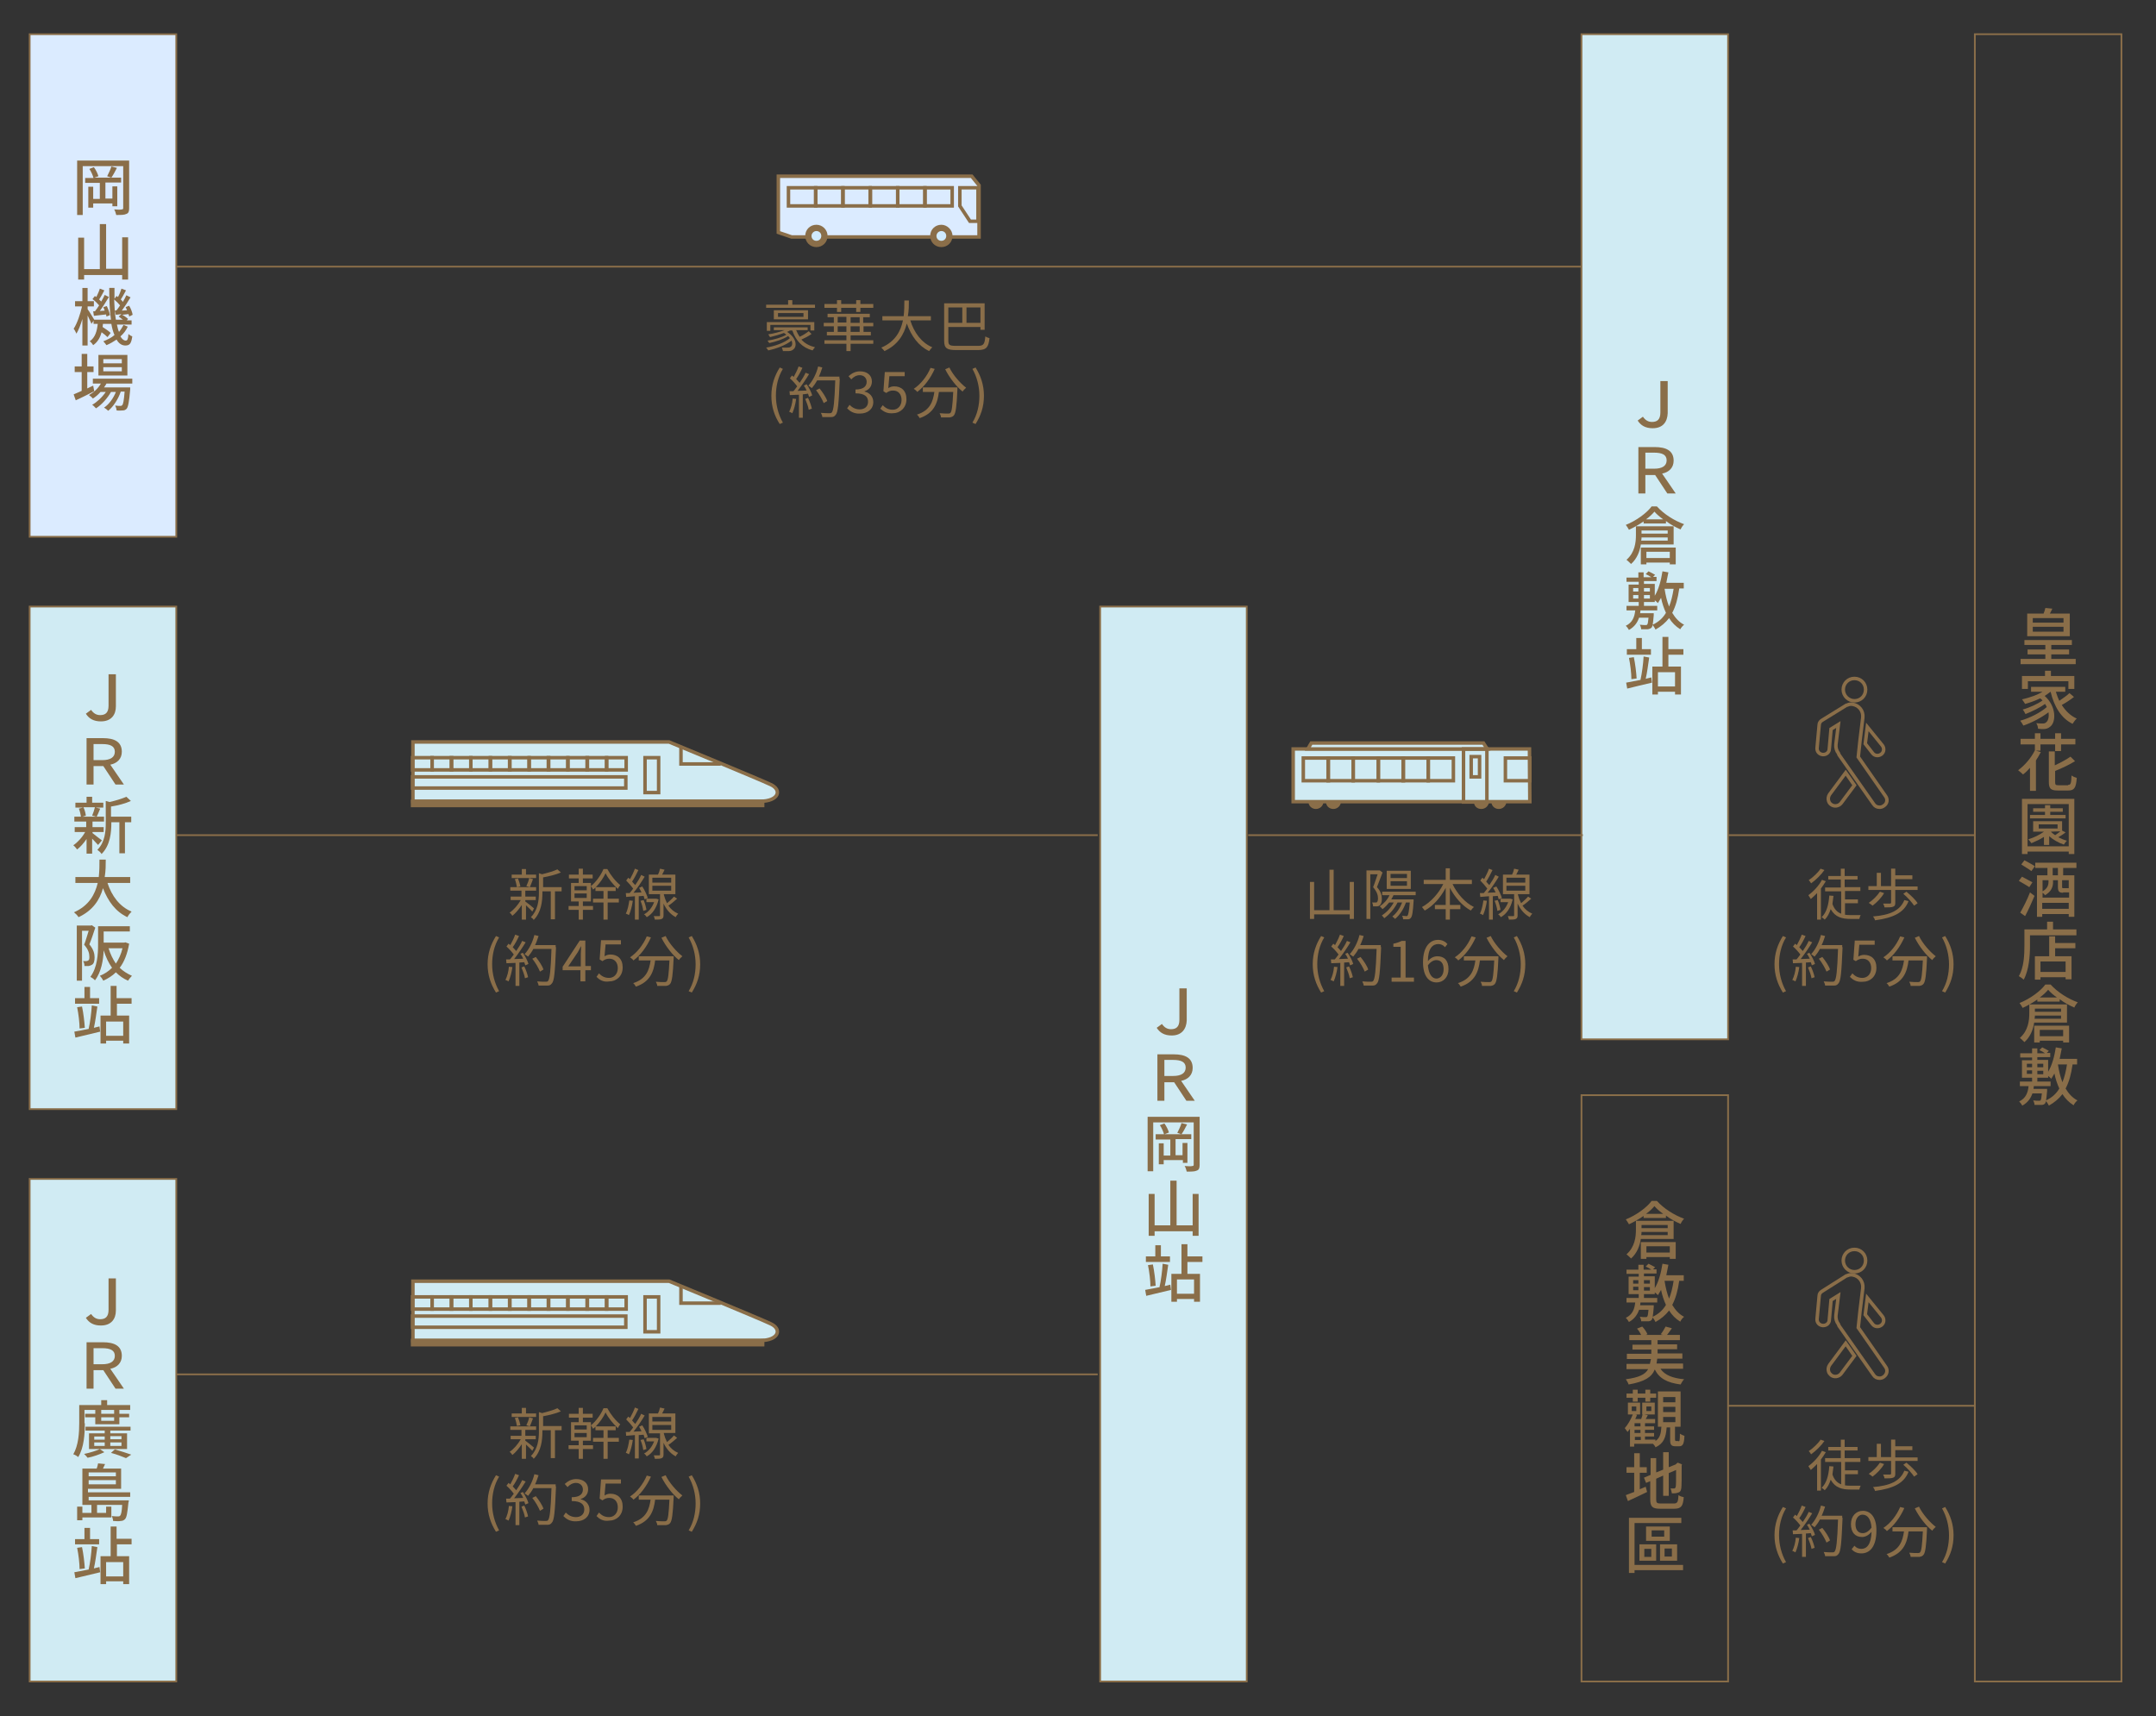 <?xml version="1.0" encoding="utf-8"?>
<!-- Generator: Adobe Illustrator 24.3.0, SVG Export Plug-In . SVG Version: 6.00 Build 0)  -->
<svg version="1.1" id="レイヤー_2" xmlns="http://www.w3.org/2000/svg" xmlns:xlink="http://www.w3.org/1999/xlink" x="0px"
	 y="0px" viewBox="0 0 617.7 491.8" style="enable-background:new 0 0 617.7 491.8;" xml:space="preserve">
<rect x="0" y="0" width="617.7" height="491.8" fill="#333333" stroke="none"/>
<style type="text/css">
	.st0{fill:#D0EBF3;stroke:#8A6E49;stroke-width:0.5;stroke-miterlimit:10;}
	.st1{fill:#DBEBFF;stroke:#8A6E49;stroke-width:0.5;stroke-miterlimit:10;}
	.st2{fill:#8A6E49;}
	.st3{fill:none;stroke:#8A6E49;stroke-width:0.5;stroke-miterlimit:10;}
	.st4{fill:#D0EBF3;stroke:#8A6E49;stroke-miterlimit:10;}
	.st5{fill:none;stroke:#8A6E49;stroke-miterlimit:10;}
	.st6{fill:#8A6E49;stroke:#8A6E49;stroke-miterlimit:10;}
	.st7{fill:#DBEBFF;stroke:#8A6E49;stroke-miterlimit:10;}
	.st8{fill:#FFFFFF;}
	.st9{fill:#D0EBFF;}
</style>
<rect x="453.1" y="9.8" class="st0" width="42" height="288"/>
<rect x="8.5" y="9.8" class="st1" width="42" height="144"/>
<g>
	<path class="st2" d="M37,59.7c0,0.9-0.2,1.4-0.8,1.6c-0.6,0.3-1.5,0.3-2.9,0.3c-0.1-0.4-0.3-1.2-0.6-1.6c1,0.1,1.9,0.1,2.2,0
		c0.3,0,0.4-0.1,0.4-0.4V47.6H23.7v14h-1.6V46H37V59.7z M32.2,59.2v-0.9h-5.5v1.2h-1.4v-6h1.4v3.5h1.9v-4.6h-4.2v-1.4h2.4
		c-0.2-0.7-0.7-1.9-1.2-2.6l1.3-0.5c0.6,0.8,1.1,1.9,1.3,2.6L27,50.9h4.9l-1.2-0.4c0.4-0.8,1-2,1.2-2.8l1.6,0.4
		c-0.5,1-1.1,2.1-1.6,2.8h2.8v1.4h-4.5v4.6h2v-3.5h1.4v5.7H32.2z"/>
	<path class="st2" d="M36.7,68.1v12h-1.7v-1.3H24.1v1.3h-1.7v-12h1.7v9h4.5V64.2h1.8v12.8h4.6v-9H36.7z"/>
	<path class="st2" d="M36.6,93.6c-0.5,1.1-1.2,2-2.1,2.8c0.5,0.8,1,1.2,1.5,1.2c0.5,0,0.7-0.4,0.8-1.9c0.3,0.3,0.8,0.6,1.1,0.7
		c-0.3,2-0.7,2.6-2,2.6c-1,0-1.9-0.6-2.5-1.7c-0.9,0.6-1.9,1.2-2.9,1.6c-0.2-0.3-0.6-0.8-0.9-1.1c1.2-0.5,2.3-1,3.2-1.8
		c-0.4-0.9-0.7-2-0.9-3.2h-2.4c0,0.3-0.1,0.6-0.1,0.9c0.8,0.5,1.8,1.2,2.3,1.7l-0.9,1.2c-0.4-0.4-1-0.9-1.7-1.4
		c-0.4,1.5-1.1,2.8-2.4,3.7c-0.2-0.3-0.6-0.9-1-1.1c1.6-1.1,2.1-3,2.3-5h-1.2v-0.9l-0.6,0.9c-0.2-0.6-0.7-1.5-1.1-2.4V99h-1.5v-7.6
		c-0.5,1.7-1.1,3.2-1.7,4.2c-0.2-0.4-0.5-1.1-0.8-1.4c1-1.5,1.9-4.2,2.4-6.4h-2v-1.5h2.1v-3.8h1.5v3.8h1.8v1.5h-1.8v0.8
		c0.5,0.6,1.5,2.4,1.9,3h4.8c-0.4-2.6-0.5-5.7-0.5-9.1h1.5c0,1,0,2.1,0,3.1l0.6-0.8c0.1,0.1,0.2,0.2,0.4,0.3c0.4-0.7,0.8-1.7,1-2.4
		l1.3,0.5c-0.5,0.9-1,1.9-1.5,2.6c0.2,0.2,0.5,0.5,0.6,0.7c0.4-0.7,0.8-1.4,1-1.9l1.2,0.6c-0.7,1.2-1.7,2.7-2.5,3.8l1.5-0.1
		c-0.1-0.3-0.3-0.6-0.4-0.9l1-0.4c0.5,0.8,0.9,1.9,1,2.6l-1,0.5c0-0.2-0.1-0.5-0.2-0.7c-0.6,0.1-1.2,0.1-1.8,0.2
		c0.6,0.3,1.3,0.8,1.7,1.2l-0.4,0.4h1.4V93h-4.2c0.2,0.8,0.3,1.5,0.6,2.1c0.5-0.6,0.9-1.3,1.3-2L36.6,93.6z M27.2,89.2
		c0.4-0.5,0.8-1.1,1.2-1.7c-0.5-0.6-1.2-1.3-1.9-1.8l0.7-0.9c0.1,0.1,0.2,0.2,0.4,0.3c0.4-0.8,0.8-1.7,1-2.4l1.3,0.5
		c-0.5,0.9-1,1.9-1.5,2.6c0.2,0.2,0.5,0.5,0.6,0.6c0.4-0.7,0.8-1.4,1-1.9l1.2,0.6c-0.8,1.3-1.7,2.8-2.6,4l1.4-0.1
		c-0.1-0.3-0.3-0.7-0.4-1l1-0.3c0.4,0.8,0.8,1.9,0.9,2.6l-1,0.4c0-0.2-0.1-0.4-0.1-0.6c-1.2,0.1-2.4,0.3-3.5,0.4l-0.2-1.3L27.2,89.2
		z M33.4,88.9c0.3-0.4,0.7-0.9,1-1.4c-0.4-0.5-1.1-1.2-1.7-1.7c0.1,2.2,0.2,4.1,0.5,5.8h2c-0.4-0.3-0.8-0.6-1.2-0.9l0.8-0.7
		l-1.6,0.2L32.9,89L33.4,88.9z"/>
	<path class="st2" d="M27,112.1c-1.8,0.9-3.7,1.9-5.3,2.6l-0.6-1.7c0.6-0.3,1.5-0.6,2.3-1v-5.4h-2v-1.6h2v-3.6H25v3.6h1.8v1.6H25
		v4.7c0.5-0.3,1.1-0.5,1.7-0.8L27,112.1z M30.5,109.9c-0.2,0.4-0.4,0.7-0.7,1.1h7.5c0,0,0,0.4,0,0.6c-0.3,3.6-0.6,5-1,5.5
		c-0.3,0.3-0.6,0.5-1.1,0.5c-0.4,0-1.1,0.1-1.8,0c0-0.4-0.2-1-0.4-1.4c0.6,0.1,1.2,0.1,1.4,0.1c0.3,0,0.4,0,0.6-0.2
		c0.3-0.3,0.5-1.3,0.7-3.9h-1.1c-0.7,2.1-2.1,4.3-3.6,5.5c-0.3-0.3-0.8-0.7-1.2-0.9c1.4-0.9,2.7-2.7,3.4-4.5h-1.4
		c-1,1.8-2.7,3.7-4.3,4.7c-0.3-0.3-0.7-0.8-1.1-1c1.4-0.8,2.9-2.2,3.9-3.7h-1.5c-0.7,0.8-1.4,1.4-2.2,1.9c-0.2-0.3-0.8-0.8-1.1-1
		c1.4-0.8,2.6-1.9,3.4-3.3h-2.3v-1.4h11.3v1.4H30.5z M36.5,107.6h-8.3v-5.9h8.3V107.6z M34.9,102.9h-5.3v1.2h5.3V102.9z M34.9,105.2
		h-5.3v1.2h5.3V105.2z"/>
</g>
<g>
	<rect x="315.2" y="173.8" class="st0" width="42" height="308"/>
	<g>
		<path class="st2" d="M335.7,296.7c-2.1,0-3.4-0.8-4.3-2.2l1.5-1.1c0.7,1,1.5,1.5,2.6,1.5c1.5,0,2.4-0.7,2.4-2.7v-9h2.1v9.2
			C339.9,294.8,338.6,296.7,335.7,296.7z"/>
		<path class="st2" d="M339.9,315.4l-3.5-5.3h-2.8v5.3h-2v-13.3h4.7c3.2,0,5.4,1,5.4,3.9c0,2-1.3,3.3-3.3,3.7l3.9,5.7H339.9z
			 M333.6,308.3h2.5c2.3,0,3.6-0.8,3.6-2.4c0-1.6-1.3-2.2-3.6-2.2h-2.5V308.3z"/>
		<path class="st2" d="M343.7,333.8c0,0.9-0.2,1.4-0.8,1.6c-0.6,0.3-1.5,0.3-2.9,0.3c-0.1-0.4-0.3-1.2-0.6-1.6c1,0.1,1.9,0.1,2.2,0
			c0.3,0,0.4-0.1,0.4-0.4v-12.1h-11.6v14h-1.6v-15.6h14.9V333.8z M338.9,333.3v-0.9h-5.5v1.2H332v-6h1.4v3.5h1.9v-4.6h-4.2V325h2.4
			c-0.2-0.7-0.7-1.9-1.2-2.6l1.3-0.5c0.6,0.8,1.1,1.9,1.3,2.6l-1.3,0.5h4.9l-1.2-0.4c0.4-0.8,1-2,1.2-2.8l1.6,0.4
			c-0.5,1-1.1,2.1-1.6,2.8h2.8v1.4h-4.5v4.6h2v-3.5h1.4v5.7H338.9z"/>
		<path class="st2" d="M343.4,342.1v12h-1.7v-1.3h-10.9v1.3h-1.7v-12h1.7v9h4.5v-12.8h1.8v12.8h4.6v-9H343.4z"/>
		<path class="st2" d="M335.3,368.1l0.2,1.5c-2.5,0.6-5.1,1.2-7.1,1.7l-0.3-1.7c1.1-0.2,2.6-0.5,4.2-0.8l-0.1,0
			c0.4-1.7,0.8-4.7,0.9-6.7l1.6,0.3c-0.3,2-0.6,4.4-1,6.1L335.3,368.1z M335.2,361.6h-6.9v-1.6h2.7v-3.2h1.6v3.2h2.6V361.6z
			 M329.6,368.6c0-1.6-0.3-4.2-0.7-6.1l1.4-0.2c0.4,1.9,0.7,4.4,0.8,6.1L329.6,368.6z M340.2,361.7v3.3h3.6v8h-1.7v-0.8h-4.9v0.8
			h-1.6v-8h2.9v-8.5h1.7v3.5h4.3v1.6H340.2z M342.1,366.6h-4.9v4.1h4.9V366.6z"/>
	</g>
</g>
<g>
	<g>
		<path class="st2" d="M474.7,344.1c2,2.2,5,4.1,7.8,5.1c-0.4,0.4-0.8,1-1,1.5c-1.4-0.6-2.9-1.4-4.2-2.4v0.7h-6.4v-0.6
			c-1.3,0.9-2.7,1.7-4.2,2.4c-0.2-0.4-0.6-1-0.9-1.4c3-1.2,6-3.4,7.4-5.3H474.7z M470.1,355c-0.3,2-1.1,4.1-2.8,5.6
			c-0.3-0.3-0.9-0.9-1.3-1.2c2.4-2.1,2.7-5,2.7-7.1v-2.5h10.8v5.2H470.1z M470.1,355.9h10v4.8h-1.7v-0.5h-6.7v0.5h-1.6V355.9z
			 M477.8,353.9v-0.9h-7.5c0,0.3,0,0.6-0.1,0.9H477.8z M470.3,351v0.9h7.5V351H470.3z M476.5,347.8c-1-0.7-1.9-1.5-2.5-2.2
			c-0.6,0.7-1.4,1.5-2.4,2.2H476.5z M471.7,357.1v1.8h6.7v-1.8H471.7z"/>
		<path class="st2" d="M481.1,367c-0.4,2.8-1,5-2,6.9c0.9,1.5,2,2.7,3.4,3.4c-0.4,0.3-0.9,0.9-1.1,1.4c-1.3-0.8-2.4-1.9-3.2-3.2
			c-1,1.3-2.3,2.4-3.9,3.3c-0.1-0.3-0.5-0.9-0.8-1.3c-0.1,0.3-0.2,0.6-0.3,0.7c-0.3,0.3-0.6,0.4-1.1,0.4c-0.4,0-1.1,0-1.9,0
			c0-0.4-0.2-1-0.4-1.3c0.7,0.1,1.3,0.1,1.6,0.1c0.3,0,0.4,0,0.5-0.1c0.2-0.2,0.3-0.8,0.4-2h-2.7c-0.5,1.4-1.3,2.6-2.9,3.5
			c-0.2-0.4-0.6-0.9-0.9-1.2c1.9-0.9,2.5-2.5,2.7-4.4h-2.5v-1.3h3.5v-1.1h-2.9v-5h2.9V365H466v-1.2h3.4v-1.4h1.5v1.4h2.2
			c-0.4-0.3-1.1-0.7-1.6-0.9l0.8-0.8c0.6,0.3,1.4,0.7,1.9,1l-0.6,0.6h1v1.2H471v0.8h3.1v3.4c1.1-1.8,1.8-4.4,2.2-7l1.7,0.3
			c-0.2,1-0.4,2.1-0.6,3h5v1.6H481.1z M467.9,367.8h1.5v-1h-1.5V367.8z M467.9,369.7h1.5v-1h-1.5V369.7z M473.8,374c0,0,0,0.4,0,0.6
			c-0.1,1.2-0.2,2.1-0.3,2.7c1.7-0.8,2.9-1.9,3.8-3.4c-0.6-1.3-1.1-2.8-1.4-4.3c-0.3,0.5-0.6,1-0.9,1.5c-0.2-0.2-0.5-0.5-0.9-0.8
			v0.5H471v1.1h3.8v1.3H470c0,0.3-0.1,0.6-0.1,0.8H473.8z M471,366.8v1h1.7v-1H471z M471,368.8v1h1.7v-1H471z M476.9,367L476.9,367
			c0.3,1.9,0.7,3.6,1.3,5.1c0.6-1.5,1-3.2,1.3-5.1H476.9z"/>
		<path class="st2" d="M475.8,392.3c1.2,1.7,3.4,2.6,6.7,2.9c-0.4,0.4-0.8,1.1-1,1.5c-3.8-0.5-6.1-1.7-7.4-4.3
			c-0.9,2.2-2.9,3.5-7.5,4.3c-0.1-0.4-0.5-1.1-0.8-1.5c3.8-0.5,5.6-1.4,6.4-2.9H466v-1.5h6.7c0.1-0.5,0.2-0.9,0.3-1.4h-6.9v-1.5h7
			v-1.2h-5.4v-1.4h5.4V384h-6.3v-1.5h3.4c-0.3-0.6-0.7-1.3-1.2-1.8l1.5-0.6c0.6,0.6,1.2,1.5,1.5,2.2l-0.5,0.2h4.9l-0.6-0.2
			c0.5-0.6,1.1-1.6,1.4-2.2l1.8,0.5c-0.5,0.7-1,1.4-1.4,1.9h3.7v1.5h-6.4v1.2h5.6v1.4h-5.6v1.2h7.1v1.5h-7.2c-0.1,0.5-0.1,1-0.2,1.4
			h7.6v1.5H475.8z"/>
		<path class="st2" d="M480.9,413c0.3,0,0.4-0.3,0.4-2.2c0.3,0.2,0.9,0.5,1.3,0.6c-0.1,2.4-0.5,3-1.5,3H480c-1.2,0-1.5-0.5-1.5-1.8
			v-3.6h-1c-0.2,2.8-0.8,4.6-3.2,5.7c-0.1-0.3-0.4-0.7-0.7-1h-5.4v0.8H467v-5.1c-0.2,0.3-0.5,0.6-0.7,0.9c-0.2-0.3-0.6-0.8-0.8-1.1
			c0.9-1,1.7-2.4,2.3-3.9h-1.4v-3.4h3.5v3.4h-1.4l0.5,0.1c-0.1,0.4-0.3,0.8-0.5,1.2h1.7c0.2-0.5,0.3-0.9,0.4-1.3h-0.1v-3.4h3.6v3.4
			h-3l1,0.2c-0.2,0.4-0.4,0.8-0.6,1.1h2.7v1.2h-2.9v0.9h2.6v1h-2.6v0.9h2.6v1h-2.6v0.9h3v0.4c1.3-0.9,1.6-2.2,1.7-4.1h-1v-10.1h6.5
			v10.1h-1.6v3.6c0,0.4,0.1,0.5,0.3,0.5H480.9z M467.8,400.5H466v-1.2h1.8v-1.1h1.4v1.1h2.2v-1.1h1.4v1.1h1.7v1.2h-1.7v1.1h-1.4
			v-1.1h-2.2v1.1h-1.4V400.5z M467.5,404.3h1.3V403h-1.3V404.3z M470,407.8h-1.7v0.9h1.7V407.8z M470,409.7h-1.7v0.9h1.7V409.7z
			 M468.4,412.6h1.7v-0.9h-1.7V412.6z M471.7,404.3h1.4V403h-1.4V404.3z M476.5,401.8h3.5v-1.5h-3.5V401.8z M476.5,404.6h3.5v-1.5
			h-3.5V404.6z M476.5,407.5h3.5v-1.5h-3.5V407.5z"/>
		<path class="st2" d="M469.6,426.8c0.6-0.3,1.3-0.5,1.9-0.8l0.4,1.5c-1.9,0.9-3.9,1.9-5.5,2.6l-0.6-1.7c0.6-0.2,1.5-0.6,2.4-0.9
			V422h-2.2v-1.6h2.2v-4h1.6v4h2v1.6h-2V426.8z M479.6,430.8c1,0,1.2-0.5,1.3-2.4c0.4,0.3,1,0.5,1.5,0.6c-0.2,2.5-0.7,3.3-2.7,3.3
			h-4.1c-2.2,0-2.8-0.6-2.8-2.7v-5.2l-1.2,0.5l-0.6-1.5l1.9-0.8v-4.8h1.6v4.1l2-0.8v-5h1.6v4.3l2-0.8l0.3-0.3l0.3-0.2l1.2,0.5
			l-0.1,0.3c0,3.4,0,5.8-0.1,6.5c-0.1,0.8-0.4,1.2-1,1.3c-0.5,0.2-1.2,0.2-1.7,0.2c-0.1-0.4-0.2-1.1-0.4-1.4c0.4,0,0.9,0,1,0
			c0.2,0,0.4-0.1,0.5-0.5c0.1-0.3,0.1-2,0.1-4.8l-2.1,0.9v6.5h-1.6v-5.8l-2,0.9v5.9c0,1,0.2,1.2,1.3,1.2H479.6z"/>
		<path class="st2" d="M482.2,449.9h-13.9v0.8h-1.6v-15.8h15v1.5h-13.4v12h13.9V449.9z M469.7,442.5h4.8v4.7h-4.8V442.5z
			 M471.1,446.1h2v-2.3h-2V446.1z M478.4,441.5h-6.8v-4.1h6.8V441.5z M476.8,438.5h-3.6v1.8h3.6V438.5z M480.5,447.2h-4.9v-4.7h4.9
			V447.2z M479,443.7h-2.1v2.3h2.1V443.7z"/>
	</g>
	<rect x="453.1" y="313.8" class="st3" width="42" height="168"/>
</g>
<g>
	<rect x="8.5" y="337.8" class="st0" width="42" height="144"/>
	<g>
		<path class="st2" d="M28.9,379.8c-2.1,0-3.4-0.8-4.3-2.2l1.5-1.1c0.7,1,1.5,1.5,2.6,1.5c1.5,0,2.4-0.7,2.4-2.7v-9h2.1v9.2
			C33.2,377.9,31.9,379.8,28.9,379.8z"/>
		<path class="st2" d="M33.1,397.9l-3.5-5.3h-2.8v5.3h-2v-13.3h4.7c3.2,0,5.4,1,5.4,3.9c0,2-1.3,3.3-3.3,3.7l3.9,5.7H33.1z
			 M26.8,390.9h2.5c2.3,0,3.6-0.8,3.6-2.4c0-1.6-1.3-2.2-3.6-2.2h-2.5V390.9z"/>
		<path class="st2" d="M24.3,407.8c0,2.9-0.2,7-1.9,9.7c-0.3-0.3-1-0.7-1.4-0.8c1.5-2.6,1.7-6.2,1.7-8.9v-5.2h6.3v-1.4h1.7v1.4h6.6
			v1.4h-3.1v1.1h2.8v1h-2.8v2h-6.9v-2h-2.9v-1h2.9V404h-3.1V407.8z M29.9,416.1c-1.3,0.6-3.2,1.3-4.8,1.6c-0.2-0.3-0.7-0.8-1-1.1
			c1.5-0.3,3.5-0.9,4.5-1.4L29.9,416.1z M31.6,409.9v0.8h4.8v4.5H25.5v-4.5H30v-0.8h-5.5v-1.1h12.9v1.1H31.6z M27,412.5h3v-0.9h-3
			V412.5z M27,414.3h3v-1h-3V414.3z M32.7,404H29v1.1h3.7V404z M32.7,406.1H29v1h3.7V406.1z M31.6,411.5v0.9h3.2v-0.9H31.6z
			 M34.8,413.3h-3.2v1h3.2V413.3z M32.9,415.3c1.7,0.5,3.6,1.1,4.7,1.5l-1.5,1c-1-0.4-2.7-1.1-4.3-1.5L32.9,415.3z"/>
		<path class="st2" d="M25.4,428.8v1.1h11.5c0,0,0,0.4-0.1,0.6c-0.3,3-0.5,4.3-1,4.8c-0.3,0.3-0.7,0.5-1.2,0.5
			c-0.4,0.1-1.3,0.1-2.2,0c0-0.4-0.2-1.1-0.4-1.4c0.8,0.1,1.5,0.1,1.8,0.1s0.4,0,0.6-0.2c0.3-0.3,0.5-1.1,0.6-3.1h-7.2v2.3h2.6v-1.8
			h1.5v3.1h-8.3v0.8h-1.5v-3.9h1.5v1.8h2.6v-2.3h-2.6v-10.4h4.1c0.2-0.5,0.3-1,0.4-1.5l2,0.2c-0.2,0.4-0.4,0.9-0.6,1.3h5.2v5.8h-9.5
			v1h12.1v1.3H25.4z M25.4,421.9v1.1h7.8v-1.1H25.4z M33.2,425.3v-1.2h-7.8v1.2H33.2z"/>
		<path class="st2" d="M28.5,449l0.2,1.5c-2.5,0.6-5.1,1.2-7.1,1.7l-0.3-1.7c1.1-0.2,2.6-0.5,4.2-0.8l-0.1,0
			c0.4-1.7,0.8-4.7,0.9-6.7l1.6,0.3c-0.3,2-0.6,4.4-1,6.1L28.5,449z M28.4,442.5h-6.9V441h2.7v-3.2h1.6v3.2h2.6V442.5z M22.8,449.6
			c0-1.6-0.3-4.2-0.7-6.1l1.4-0.2c0.4,1.9,0.7,4.4,0.8,6.1L22.8,449.6z M33.5,442.6v3.3H37v8h-1.7v-0.8h-4.9v0.8h-1.6v-8h2.9v-8.5
			h1.7v3.5h4.3v1.6H33.5z M35.3,447.6h-4.9v4.1h4.9V447.6z"/>
	</g>
</g>
<g>
	<rect x="8.5" y="173.8" class="st0" width="42" height="144"/>
	<g>
		<path class="st2" d="M28.9,206.7c-2.1,0-3.4-0.8-4.3-2.2l1.5-1.1c0.7,1,1.5,1.5,2.6,1.5c1.5,0,2.4-0.7,2.4-2.7v-9h2.1v9.2
			C33.2,204.8,31.9,206.7,28.9,206.7z"/>
		<path class="st2" d="M33.1,224.8l-3.5-5.3h-2.8v5.3h-2v-13.3h4.7c3.2,0,5.4,1,5.4,3.9c0,2-1.3,3.3-3.3,3.7l3.9,5.7H33.1z
			 M26.8,217.8h2.5c2.3,0,3.6-0.8,3.6-2.4c0-1.6-1.3-2.2-3.6-2.2h-2.5V217.8z"/>
		<path class="st2" d="M28.1,242.1c-0.4-0.4-1.1-1.2-1.7-1.8v4.3h-1.6v-4.2c-0.8,1.2-1.8,2.3-2.7,3c-0.3-0.4-0.7-0.9-1.1-1.2
			c1.2-0.8,2.6-2.3,3.4-3.8h-3V237h3.3v-1.6h-3.4v-1.4h1.9c-0.1-0.6-0.3-1.6-0.6-2.3l1.2-0.3h-2.2v-1.4h3.2v-1.7h1.6v1.7h3.2v1.4
			h-2.2l1.3,0.3c-0.3,0.8-0.7,1.7-1,2.3h2.1v1.4h-3.3v1.6h3.2v1.4h-3.2v0.3c0.6,0.5,2.3,1.8,2.7,2.1L28.1,242.1z M23.9,231.3
			c0.4,0.8,0.6,1.7,0.7,2.4l-1,0.3h4l-1.2-0.3c0.3-0.7,0.6-1.6,0.8-2.4H23.9z M37.7,235.6h-1.9v8.9h-1.6v-8.9h-2.3v0.2
			c0,2.7-0.3,6.4-2.8,8.9c-0.2-0.4-0.8-0.9-1.2-1.2c2.2-2.2,2.4-5.3,2.4-7.8v-6.2l1.1,0.3c1.8-0.4,3.7-1,4.8-1.5l1.3,1.2
			c-1.5,0.7-3.7,1.3-5.7,1.6v2.9h5.8V235.6z"/>
		<path class="st2" d="M30.8,253c1.2,3.7,3.5,6.8,6.9,8.2c-0.4,0.4-1,1.1-1.2,1.6c-3.4-1.6-5.5-4.5-7-8.3c-0.9,3.3-2.9,6.4-7,8.3
			c-0.3-0.5-0.8-1-1.3-1.4c4.3-1.9,6-5.1,6.8-8.4h-6.4v-1.7h6.7c0.2-1.8,0.2-3.5,0.2-5h1.8c0,1.5,0,3.2-0.3,5h7.3v1.7H30.8z"/>
		<path class="st2" d="M27.3,265.8c-0.5,1.5-1.1,3.4-1.7,4.8c1.2,1.4,1.5,2.7,1.5,3.7c0,1-0.2,1.8-0.7,2.1c-0.3,0.2-0.6,0.3-1,0.4
			c-0.3,0-0.8,0-1.2,0c0-0.4-0.1-1-0.4-1.4c0.4,0,0.7,0,0.9,0c0.2,0,0.4-0.1,0.6-0.2c0.3-0.2,0.3-0.6,0.3-1.1c0-0.9-0.3-2.1-1.5-3.4
			c0.5-1.2,0.9-2.8,1.3-4h-1.9V281h-1.5v-15.8h4l0.3-0.1L27.3,265.8z M37,270.4c-0.5,2.9-1.4,5.2-2.7,6.9c1,1,2.2,1.7,3.5,2.3
			c-0.3,0.3-0.9,1-1.1,1.4c-1.4-0.6-2.5-1.4-3.5-2.4c-1,1-2.3,1.8-3.6,2.4c-0.2-0.4-0.6-1-1-1.4c1.3-0.5,2.5-1.3,3.5-2.3
			c-1-1.4-1.8-3.1-2.4-5c-0.1,2.8-0.7,6.3-2.5,8.6c-0.2-0.3-0.9-0.8-1.3-1c2-2.7,2.2-6.5,2.2-9.3v-5.2h9.1v1.5h-7.5v3.2h5.9l0.3-0.1
			L37,270.4z M31.1,271.7c0.5,1.6,1.2,3.1,2.1,4.4c0.8-1.2,1.5-2.7,1.9-4.4H31.1z"/>
		<path class="st2" d="M28.5,294.1l0.2,1.5c-2.5,0.6-5.1,1.2-7.1,1.7l-0.3-1.7c1.1-0.2,2.6-0.5,4.2-0.8l-0.1,0
			c0.4-1.7,0.8-4.7,0.9-6.7l1.6,0.3c-0.3,2-0.6,4.4-1,6.1L28.5,294.1z M28.4,287.6h-6.9v-1.6h2.7v-3.2h1.6v3.2h2.6V287.6z
			 M22.8,294.7c0-1.6-0.3-4.2-0.7-6.1l1.4-0.2c0.4,1.9,0.7,4.4,0.8,6.1L22.8,294.7z M33.5,287.7v3.3H37v8h-1.7v-0.8h-4.9v0.8h-1.6
			v-8h2.9v-8.5h1.7v3.5h4.3v1.6H33.5z M35.3,292.7h-4.9v4.1h4.9V292.7z"/>
	</g>
</g>
<g>
	<path class="st2" d="M473.5,122.7c-2.1,0-3.4-0.8-4.3-2.2l1.5-1.1c0.7,1,1.5,1.5,2.6,1.5c1.5,0,2.4-0.7,2.4-2.7v-9h2.1v9.2
		C477.7,120.8,476.5,122.7,473.5,122.7z"/>
	<path class="st2" d="M477.7,141.4l-3.5-5.3h-2.8v5.3h-2v-13.3h4.7c3.2,0,5.4,1,5.4,3.9c0,2-1.3,3.3-3.3,3.7l3.9,5.7H477.7z
		 M471.4,134.3h2.5c2.3,0,3.6-0.8,3.6-2.4c0-1.6-1.3-2.2-3.6-2.2h-2.5V134.3z"/>
	<path class="st2" d="M474.7,145.1c2,2.2,5,4.1,7.8,5.1c-0.4,0.4-0.8,1-1,1.5c-1.4-0.6-2.9-1.4-4.2-2.4v0.7h-6.4v-0.6
		c-1.3,0.9-2.7,1.7-4.2,2.4c-0.2-0.4-0.6-1-0.9-1.4c3-1.2,6-3.4,7.4-5.3H474.7z M470.1,156c-0.3,2-1.1,4.1-2.8,5.6
		c-0.3-0.3-0.9-0.9-1.3-1.2c2.4-2.1,2.7-5,2.7-7.1v-2.5h10.8v5.2H470.1z M470.1,156.9h10v4.8h-1.7v-0.5h-6.7v0.5h-1.6V156.9z
		 M477.8,154.9v-0.9h-7.5c0,0.3,0,0.6-0.1,0.9H477.8z M470.3,152v0.9h7.5V152H470.3z M476.5,148.8c-1-0.7-1.9-1.5-2.5-2.2
		c-0.6,0.7-1.4,1.5-2.4,2.2H476.5z M471.7,158.1v1.8h6.7v-1.8H471.7z"/>
	<path class="st2" d="M481.1,168.7c-0.4,2.8-1,5-2,6.9c0.9,1.5,2,2.7,3.4,3.4c-0.4,0.3-0.9,0.9-1.1,1.3c-1.3-0.8-2.4-1.9-3.2-3.2
		c-1,1.3-2.3,2.4-3.9,3.3c-0.1-0.3-0.5-0.9-0.8-1.3c-0.1,0.3-0.2,0.6-0.3,0.7c-0.3,0.3-0.6,0.4-1.1,0.5c-0.4,0-1.1,0-1.9,0
		c0-0.4-0.2-1-0.4-1.3c0.7,0.1,1.3,0.1,1.6,0.1c0.3,0,0.4,0,0.5-0.1c0.2-0.2,0.3-0.8,0.4-2h-2.7c-0.5,1.4-1.3,2.6-2.9,3.5
		c-0.2-0.4-0.6-0.9-0.9-1.2c1.9-0.9,2.5-2.5,2.7-4.4h-2.5v-1.3h3.5v-1.1h-2.9v-5h2.9v-0.8H466v-1.2h3.4V164h1.5v1.4h2.2
		c-0.4-0.3-1.1-0.7-1.6-0.9l0.8-0.8c0.6,0.3,1.4,0.7,1.9,1l-0.6,0.6h1v1.2H471v0.8h3.1v3.4c1.1-1.8,1.8-4.4,2.2-7l1.7,0.3
		c-0.2,1-0.4,2.1-0.6,3h5v1.6H481.1z M467.9,169.5h1.5v-1h-1.5V169.5z M467.9,171.5h1.5v-1h-1.5V171.5z M473.8,175.7
		c0,0,0,0.4,0,0.6c-0.1,1.2-0.2,2.1-0.3,2.7c1.7-0.8,2.9-1.9,3.8-3.4c-0.6-1.3-1.1-2.8-1.4-4.3c-0.3,0.5-0.6,1-0.9,1.5
		c-0.2-0.2-0.5-0.5-0.9-0.8v0.5H471v1.1h3.8v1.3H470c0,0.3-0.1,0.6-0.1,0.8H473.8z M471,168.5v1h1.7v-1H471z M471,170.5v1h1.7v-1
		H471z M476.9,168.7L476.9,168.7c0.3,1.9,0.7,3.6,1.3,5.1c0.6-1.5,1-3.2,1.3-5.1H476.9z"/>
	<path class="st2" d="M473.1,194.1l0.2,1.5c-2.5,0.6-5.2,1.2-7.1,1.7l-0.3-1.7c1.1-0.2,2.6-0.5,4.2-0.8l-0.1,0
		c0.4-1.7,0.8-4.7,0.9-6.7l1.6,0.3c-0.3,2-0.6,4.4-1,6.1L473.1,194.1z M473,187.6h-6.9v-1.6h2.7v-3.2h1.6v3.2h2.6V187.6z
		 M467.4,194.6c0-1.6-0.3-4.2-0.7-6.1l1.4-0.2c0.4,1.9,0.7,4.4,0.8,6.1L467.4,194.6z M478,187.7v3.3h3.6v8h-1.7v-0.8H475v0.8h-1.6
		v-8h2.9v-8.5h1.7v3.5h4.3v1.6H478z M479.9,192.6H475v4.1h4.9V192.6z"/>
</g>
<g>
	<g>
		<path class="st2" d="M594.7,188.8v1.5h-15.8v-1.5h7.1v-1.3h-5.1v-1.4h5.1v-1.3h-6v-1.4h13.6v1.4h-5.9v1.3h5.1v1.4h-5.1v1.3H594.7z
			 M593,182.3h-12.2v-6.5h4.7c0.2-0.5,0.4-1.1,0.5-1.6l2,0.2c-0.2,0.5-0.5,1-0.7,1.4h5.7V182.3z M591.2,177.1h-8.8v1.3h8.8V177.1z
			 M591.2,179.6h-8.8v1.4h8.8V179.6z"/>
		<path class="st2" d="M594.2,199.7c-1,0.8-2.4,1.7-3.5,2.3c1.1,1.7,2.5,3.1,4.3,3.9c-0.4,0.3-0.9,1-1.2,1.5c-3.3-1.6-5.3-5-6.3-9.2
			h0c-0.5,0.4-1.1,0.8-1.7,1.2c3.4,3,3.3,7.5,1.6,8.8c-0.6,0.5-1.2,0.7-2,0.7c-0.4,0-1,0-1.5-0.1c0-0.5-0.2-1.1-0.5-1.6
			c0.6,0.1,1.2,0.1,1.7,0.1c0.5,0,0.8,0,1.2-0.4c0.5-0.4,0.8-1.5,0.6-2.8c-2,1.5-4.8,3-7.2,3.8c-0.2-0.4-0.6-1-0.9-1.4
			c2.6-0.7,5.8-2.3,7.6-3.9c-0.1-0.3-0.3-0.6-0.5-0.9c-1.5,1.1-3.8,2.2-5.6,2.9c-0.2-0.4-0.5-1-0.8-1.3c1.9-0.5,4.3-1.6,5.7-2.6
			c-0.2-0.2-0.4-0.4-0.7-0.6c-1.4,0.7-2.9,1.2-4.3,1.6c-0.2-0.3-0.6-1-0.9-1.3c2.1-0.5,4.3-1.2,5.9-2.2h-3.3v-1.4h9.8v1.4H589
			c0.3,0.9,0.6,1.8,1,2.6c1-0.7,2.2-1.5,2.9-2.2L594.2,199.7z M581,197.4h-1.7v-3.7h6.6v-1.5h1.7v1.5h6.7v3.7h-1.7v-2.2H581V197.4z"
			/>
		<path class="st2" d="M584.7,215.1h-1.4l1.4,0.4c-0.4,0.8-0.9,1.6-1.4,2.4v8.7h-1.7v-6.6c-0.6,0.7-1.3,1.4-2,1.9
			c-0.3-0.3-1-0.9-1.4-1.2c1.9-1.4,3.7-3.5,4.8-5.7h0v-1.7h-4.1v-1.6h4.1v-1.6h1.6v1.6h4.2v-1.6h1.7v1.6h4.1v1.6h-4.1v1.9h-1.7v-1.9
			h-4.2V215.1z M592.5,224.9c0.8,0,0.9-0.4,1-2.7c0.4,0.3,1.1,0.6,1.5,0.7c-0.2,2.8-0.7,3.6-2.4,3.6h-3.1c-2,0-2.5-0.6-2.5-2.5v-8.7
			h1.7v4c1.7-0.8,3.4-1.7,4.5-2.5l1.3,1.3c-1.6,1-3.7,2-5.7,2.8v3.2c0,0.8,0.2,0.9,1,0.9H592.5z"/>
		<path class="st2" d="M594.3,228.9v15.8h-1.6V244h-11.8v0.7h-1.6v-15.8H594.3z M592.7,242.5v-12.1h-11.8v12.1H592.7z M591.8,238.5
			c-0.6,0.5-1.4,1-2.1,1.4c0.8,0.4,1.7,0.8,2.5,1c-0.3,0.2-0.7,0.8-0.9,1.1c-1.5-0.5-3.1-1.4-4.2-2.4v2.5h-1.5v-2.3
			c-1.1,0.7-2.4,1.3-3.6,1.8c-0.2-0.3-0.6-0.8-0.9-1.1c1.6-0.5,3.3-1.3,4.5-2.2h-3.1v-3h8.3v2.7L591.8,238.5z M591.9,234.5h-10.3v-1
			h4.3v-0.9h-3.4v-1h3.4v-0.9h1.5v0.9h3.6v1h-3.6v0.9h4.4V234.5z M584.1,237.4h5.4v-1.2h-5.4V237.4z M587.6,238.3
			c0.3,0.4,0.8,0.7,1.2,1c0.5-0.3,1-0.7,1.5-1.1L587.6,238.3L587.6,238.3z"/>
		<path class="st2" d="M581.4,254.2c-0.7-0.5-2-1.2-3-1.8l0.9-1.2c0.9,0.5,2.3,1.2,3,1.6L581.4,254.2z M578.8,261.5
			c0.8-1.4,2-3.7,2.8-5.8l1.3,1c-0.8,1.9-1.8,4.1-2.7,5.8L578.8,261.5z M580,246.5c0.9,0.5,2.3,1.2,3,1.7l-1,1.4
			c-0.6-0.5-2-1.3-2.9-1.9L580,246.5z M591.1,248.7v2.1h3.2v11.9h-1.6v-0.8h-7.6v0.8h-1.5v-11.9h3v-2.1h-3.5v-1.5h11.8v1.5H591.1z
			 M591.1,255.8c-1.2,0-1.5-0.4-1.5-1.7v-1.9h-1.4v0.6c0,1.3-0.5,2.7-2.3,3.7c-0.1-0.2-0.4-0.5-0.7-0.7v1.4h7.6v-1.5h-0.1H591.1z
			 M585.2,252.2v3.2c1.4-0.8,1.7-1.8,1.7-2.7v-0.5H585.2z M592.7,260.4v-1.7h-7.6v1.7H592.7z M589.6,248.7h-1.5v2.1h1.5V248.7z
			 M592.7,252.2h-1.9v1.9c0,0.3,0,0.4,0.4,0.4h1.2c0.2,0,0.3,0,0.3,0V252.2z"/>
		<path class="st2" d="M594.9,266.4v1.6h-13.3v3c0,2.8-0.3,7-1.8,9.7c-0.3-0.3-1-0.8-1.4-1c1.5-2.6,1.6-6.2,1.6-8.8v-4.6h6.5v-2.2
			h1.7v2.2H594.9z M588.8,270.2h5.8v1.5h-5.8v2.3h4.7v6.6h-1.7V280h-7.2v0.7H583V274h4.1v-5.7h1.7V270.2z M591.8,275.5h-7.2v3h7.2
			V275.5z"/>
		<path class="st2" d="M587.5,282.1c2,2.2,5,4.1,7.8,5.1c-0.4,0.4-0.8,1-1,1.5c-1.4-0.6-2.9-1.4-4.2-2.4v0.7h-6.4v-0.6
			c-1.3,0.9-2.7,1.7-4.2,2.4c-0.2-0.4-0.6-1-0.9-1.4c3-1.2,6-3.4,7.4-5.3H587.5z M582.8,293c-0.3,2-1.1,4.1-2.8,5.6
			c-0.3-0.3-0.9-0.9-1.3-1.2c2.4-2.1,2.7-5,2.7-7.1v-2.5h10.8v5.2H582.8z M582.8,293.9h10v4.8h-1.7v-0.5h-6.7v0.5h-1.6V293.9z
			 M590.5,291.9v-0.9H583c0,0.3,0,0.6-0.1,0.9H590.5z M583,289v0.9h7.5V289H583z M589.3,285.8c-1-0.7-1.9-1.5-2.5-2.2
			c-0.6,0.7-1.4,1.5-2.4,2.2H589.3z M584.4,295.1v1.8h6.7v-1.8H584.4z"/>
		<path class="st2" d="M593.8,305c-0.4,2.8-1,5-2,6.9c0.9,1.5,2,2.7,3.4,3.4c-0.4,0.3-0.9,0.9-1.1,1.4c-1.3-0.8-2.4-1.9-3.2-3.2
			c-1,1.3-2.3,2.4-3.9,3.3c-0.1-0.3-0.5-0.9-0.8-1.3c-0.1,0.3-0.2,0.6-0.3,0.7c-0.3,0.3-0.6,0.4-1.1,0.4c-0.4,0-1.1,0-1.9,0
			c0-0.4-0.2-1-0.4-1.3c0.7,0.1,1.3,0.1,1.6,0.1c0.3,0,0.4,0,0.5-0.1c0.2-0.2,0.3-0.8,0.4-2h-2.7c-0.5,1.4-1.3,2.6-2.9,3.5
			c-0.2-0.4-0.6-0.9-0.9-1.2c1.9-0.9,2.5-2.5,2.7-4.4h-2.5v-1.3h3.5v-1.1h-2.9v-5h2.9V303h-3.4v-1.2h3.4v-1.4h1.5v1.4h2.2
			c-0.4-0.3-1.1-0.7-1.6-0.9l0.8-0.8c0.6,0.3,1.4,0.7,1.9,1l-0.6,0.6h1v1.2h-3.7v0.8h3.1v3.4c1.1-1.8,1.8-4.4,2.2-7l1.7,0.3
			c-0.2,1-0.4,2.1-0.6,3h5v1.6H593.8z M580.7,305.8h1.5v-1h-1.5V305.8z M580.7,307.7h1.5v-1h-1.5V307.7z M586.5,312c0,0,0,0.4,0,0.6
			c-0.1,1.2-0.2,2.1-0.3,2.7c1.7-0.8,2.9-1.9,3.8-3.4c-0.6-1.3-1.1-2.8-1.4-4.3c-0.3,0.5-0.6,1-0.9,1.5c-0.2-0.2-0.5-0.5-0.9-0.8
			v0.5h-3.1v1.1h3.8v1.3h-4.8c0,0.3-0.1,0.6-0.1,0.8H586.5z M583.7,304.8v1h1.7v-1H583.7z M583.7,306.8v1h1.7v-1H583.7z M589.6,305
			L589.6,305c0.3,1.9,0.7,3.6,1.3,5.1c0.6-1.5,1-3.2,1.3-5.1H589.6z"/>
	</g>
	<rect x="565.8" y="9.8" class="st3" width="42" height="472"/>
</g>
<g>
	<path class="st2" d="M233.5,88.2h-14v-0.9h6.3V86h1.2v1.3h6.5V88.2z M232.5,95.7c-0.8,0.6-2,1.2-2.9,1.6c1,1.1,2.3,1.8,3.9,2.2
		c-0.2,0.2-0.5,0.6-0.7,0.9c-3-0.8-4.8-2.8-5.8-5.7h-0.7c-0.2,0.1-0.5,0.3-0.8,0.4c2.7,1.7,3,4.2,1.7,5.1c-0.5,0.4-1,0.4-1.6,0.4
		c-0.4,0-0.8,0-1.3,0c0-0.3-0.2-0.7-0.3-1c0.5,0,1.1,0,1.5,0c0.4,0,0.7,0,1-0.2c0.5-0.3,0.6-1,0.3-1.8c-1.7,1.3-4.3,2.3-6.7,2.8
		c-0.1-0.2-0.4-0.6-0.6-0.8c2.5-0.4,5.3-1.4,6.8-2.7c-0.1-0.2-0.3-0.4-0.5-0.6c-1.4,0.9-3.5,1.6-5.4,2c-0.1-0.2-0.4-0.5-0.5-0.7
		c1.9-0.3,4.1-0.9,5.4-1.7c-0.2-0.2-0.5-0.3-0.7-0.5c-1.3,0.5-2.8,0.9-4,1.2c-0.1-0.2-0.3-0.6-0.5-0.8c1.5-0.2,3.3-0.7,4.7-1.2h-3.1
		v-0.8h9.7v0.8h-3.3c0.3,0.7,0.6,1.3,1,1.9c0.9-0.4,2-1.1,2.6-1.6L232.5,95.7z M232.2,94.7v-1.6h-11.5v1.7h-1v-2.5h13.6v2.4H232.2z
		 M231.5,88.9v2.6h-9.8v-2.6H231.5z M230.2,89.7h-7.3v1.1h7.3V89.7z"/>
	<path class="st2" d="M247.4,93.5v1.6h2.1v1h-5.8v1.4h6.5v1h-6.5v2.1h-1.2v-2.1h-6.3v-1h6.3v-1.4h-5.6v-1h2v-1.6H236v-1h2.9v-1.6
		h-1.8v-1h12.1v1h-1.9v1.6h2.9v1H247.4z M239.8,88.2h-3.6v-1.1h3.6V86h1.2v1.1h4.3V86h1.2v1.1h3.7v1.1h-3.7v1.2h-1.2v-1.2h-4.3v1.2
		h-1.2V88.2z M240,92.4h2.5v-1.6H240V92.4z M242.5,95.1v-1.6H240v1.6H242.5z M246.3,90.9h-2.6v1.6h2.6V90.9z M246.3,93.5h-2.6v1.6
		h2.6V93.5z"/>
	<path class="st2" d="M260.8,91.8c1.1,3.5,3.2,6.4,6.3,7.7c-0.3,0.3-0.7,0.8-0.9,1.1c-3.1-1.5-5.1-4.3-6.4-7.9
		c-0.8,3.1-2.5,6.1-6.4,7.9c-0.2-0.3-0.6-0.7-0.9-1c4-1.7,5.6-4.8,6.2-7.8h-5.9v-1.2h6.1c0.2-1.7,0.2-3.3,0.2-4.5h1.3
		c0,1.3,0,2.9-0.3,4.5h6.6v1.2H260.8z"/>
	<path class="st2" d="M280.2,99.1c1.6,0,1.9-0.5,2.1-2.7c0.3,0.2,0.8,0.4,1.2,0.5c-0.3,2.5-0.8,3.4-3.3,3.4h-6.3
		c-2.6,0-3.4-0.5-3.4-2.7V86.9h11.6v7.6h-1.2v-0.8h-9.2v3.9c0,1.2,0.3,1.5,2.1,1.5H280.2z M271.7,88.1v4.4h4v-4.4H271.7z
		 M280.9,88.1h-4v4.4h4V88.1z"/>
	<path class="st2" d="M221,113.4c0-3.1,0.9-5.7,2.4-8.1l0.9,0.4c-1.4,2.3-2,5-2,7.7c0,2.7,0.7,5.4,2,7.7l-0.9,0.4
		C221.9,119.2,221,116.6,221,113.4z"/>
	<path class="st2" d="M228.1,114.3c-0.2,1.5-0.6,3-1.1,4.1c-0.2-0.1-0.7-0.4-0.9-0.4c0.5-1,0.9-2.4,1-3.8L228.1,114.3z M231.1,110.1
		c0.7,1,1.4,2.4,1.6,3.2l-0.9,0.4c-0.1-0.3-0.2-0.6-0.3-0.9L230,113v6.7h-1.1v-6.6l-2.6,0.1l-0.1-1.1c0.3,0,0.7,0,1.1,0
		c0.4-0.4,0.7-0.9,1.1-1.4c-0.5-0.7-1.3-1.6-2.1-2.3l0.6-0.8c0.2,0.1,0.3,0.3,0.5,0.4c0.5-0.9,1.1-2.1,1.4-3l1.1,0.4
		c-0.5,1.1-1.2,2.4-1.8,3.2c0.4,0.4,0.7,0.8,1,1.1c0.7-1,1.3-2,1.7-2.9l1,0.4c-0.9,1.5-2.2,3.4-3.3,4.8c0.8,0,1.7-0.1,2.6-0.1
		c-0.2-0.5-0.5-1-0.8-1.4L231.1,110.1z M231.5,114c0.5,1,0.9,2.2,1.1,3.1l-0.9,0.3c-0.1-0.8-0.6-2.1-1-3.1L231.5,114z M240.6,108.5
		c-0.3,7.2-0.5,9.7-1.2,10.4c-0.4,0.5-0.7,0.6-1.3,0.6c-0.5,0-1.5,0-2.5,0c0-0.3-0.2-0.8-0.4-1.2c1.1,0.1,2,0.1,2.4,0.1
		c0.3,0,0.5,0,0.7-0.2c0.5-0.5,0.8-3,1-9.2h-5.2c-0.4,0.8-1,1.6-1.5,2.2c-0.2-0.2-0.8-0.5-1-0.7c1.2-1.3,2.3-3.4,2.8-5.5l1.2,0.3
		c-0.3,0.9-0.6,1.8-1,2.6h5.9V108.5z M236,115.5c-0.4-1-1.3-2.6-2.2-3.7l1-0.5c0.9,1.1,1.9,2.6,2.2,3.6L236,115.5z"/>
	<path class="st2" d="M242.7,117l0.7-1c0.7,0.7,1.6,1.3,2.9,1.3c1.4,0,2.4-0.8,2.4-2.2c0-1.4-0.9-2.4-3.6-2.4v-1.1
		c2.4,0,3.2-1,3.2-2.2c0-1.1-0.8-1.9-2-1.9c-0.9,0-1.8,0.5-2.4,1.2l-0.8-0.9c0.9-0.8,1.9-1.4,3.3-1.4c2,0,3.4,1.1,3.4,2.9
		c0,1.4-0.8,2.4-2.1,2.8v0.1c1.4,0.3,2.5,1.4,2.5,3c0,2.1-1.7,3.3-3.8,3.3C244.6,118.6,243.5,117.8,242.7,117z"/>
	<path class="st2" d="M252.2,117.1l0.7-1c0.7,0.7,1.5,1.3,2.9,1.3c1.4,0,2.5-1.1,2.5-2.8c0-1.7-1-2.7-2.4-2.7c-0.8,0-1.3,0.2-2,0.7
		l-0.8-0.5l0.4-5.5h5.7v1.2h-4.4l-0.3,3.4c0.5-0.3,1-0.5,1.7-0.5c2,0,3.5,1.2,3.5,3.7s-1.9,4-3.8,4
		C254.1,118.6,253,117.8,252.2,117.1z"/>
	<path class="st2" d="M267.8,105.7c-1.2,2.7-3,5.1-5,6.6c-0.2-0.3-0.7-0.7-1-0.9c2-1.3,3.8-3.6,4.8-6L267.8,105.7z M274.3,111
		c0,0,0,0.4,0,0.6c-0.2,4.9-0.5,6.8-1,7.4c-0.3,0.4-0.7,0.5-1.2,0.6c-0.5,0-1.5,0-2.5,0c0-0.4-0.2-0.8-0.4-1.2c1,0.1,2,0.1,2.4,0.1
		c0.3,0,0.5,0,0.7-0.2c0.4-0.4,0.6-2,0.8-6h-4.1c-0.4,3.2-1.4,6.1-5.5,7.5c-0.2-0.3-0.5-0.8-0.8-1c3.8-1.2,4.6-3.8,5-6.5h-3.3V111
		H274.3z M272,105.3c1,2.1,3.1,4.5,4.8,5.8c-0.3,0.3-0.8,0.7-1,1.1c-1.8-1.4-3.8-4-5-6.4L272,105.3z"/>
	<path class="st2" d="M278.6,121.1c1.4-2.3,2-5,2-7.7c0-2.7-0.7-5.4-2-7.7l0.9-0.4c1.5,2.4,2.4,5,2.4,8.1c0,3.2-0.9,5.7-2.4,8.1
		L278.6,121.1z"/>
</g>
<line class="st3" x1="50.5" y1="76.4" x2="453.1" y2="76.4"/>
<g>
	<path class="st2" d="M387.9,252.7v10.6h-1.2V262h-10.2v1.3h-1.2v-10.6h1.2v8.1h4.4v-11.6h1.2v11.6h4.6v-8.1H387.9z"/>
	<path class="st2" d="M396.1,250c-0.5,1.3-1.1,2.9-1.6,4.2c1.2,1.3,1.4,2.4,1.4,3.4c0,0.8-0.2,1.5-0.6,1.8c-0.2,0.2-0.5,0.3-0.8,0.3
		c-0.3,0-0.7,0-1.1,0c0-0.3-0.1-0.8-0.3-1.1c0.4,0,0.7,0,0.9,0c0.2,0,0.4,0,0.5-0.1c0.2-0.2,0.3-0.6,0.3-1.1c0-0.9-0.3-1.9-1.4-3.2
		c0.5-1.2,0.9-2.6,1.3-3.7h-2.1v12.8h-1.1v-13.9h3.6l0.2,0L396.1,250z M399.2,256.6c-0.2,0.4-0.4,0.8-0.6,1.1h6.4c0,0,0,0.3,0,0.5
		c-0.2,3.2-0.4,4.4-0.8,4.8c-0.2,0.3-0.5,0.4-0.8,0.4c-0.3,0-0.9,0-1.4,0c0-0.3-0.1-0.7-0.3-1c0.5,0,1,0.1,1.2,0.1
		c0.2,0,0.3,0,0.4-0.2c0.2-0.3,0.4-1.2,0.6-3.7h-1.1c-0.7,2-1.8,3.6-3.1,4.7c-0.2-0.2-0.5-0.5-0.8-0.7c1.2-0.9,2.2-2.4,2.8-4h-1.3
		c-0.9,1.8-2.3,3.4-3.8,4.5c-0.1-0.2-0.5-0.6-0.7-0.8c1.4-0.9,2.6-2.2,3.4-3.7h-1.3c-0.6,0.7-1.2,1.4-1.9,1.9
		c-0.2-0.2-0.5-0.6-0.8-0.8c1.2-0.8,2.2-1.9,2.8-3.2h-2.1v-1h9.6v1H399.2z M404.2,254.7h-6.9v-5.2h6.9V254.7z M403.1,250.4h-4.7v1.2
		h4.7V250.4z M403.1,252.5h-4.7v1.3h4.7V252.5z"/>
	<path class="st2" d="M416.2,253.4c1.3,2.7,3.6,5.3,6.1,6.5c-0.3,0.2-0.7,0.7-0.9,1c-2.4-1.3-4.6-3.8-6-6.5v4.9h3v1.2h-3v3h-1.2v-3
		h-3.1v-1.2h3.1v-4.9c-1.5,2.8-3.6,5.2-6,6.5c-0.2-0.3-0.6-0.7-0.8-1c2.4-1.3,4.8-3.9,6.1-6.6h-5.6v-1.2h6.3v-3.3h1.2v3.3h6.3v1.2
		H416.2z"/>
	<path class="st2" d="M426,258.1c-0.2,1.5-0.6,3-1.1,4.1c-0.2-0.1-0.7-0.4-0.9-0.4c0.5-1,0.8-2.4,1-3.8L426,258.1z M427.7,256.8v6.7
		h-1.1v-6.7l-2.5,0.2l-0.1-1.1l1.1,0c0.3-0.4,0.7-0.8,1-1.3c-0.5-0.7-1.3-1.6-2-2.3l0.6-0.8c0.2,0.1,0.3,0.3,0.5,0.4
		c0.5-0.9,1.1-2.1,1.4-3l1,0.4c-0.5,1.1-1.2,2.4-1.8,3.3c0.3,0.4,0.6,0.7,0.9,1c0.7-1,1.3-2,1.7-2.9l1,0.5c-0.9,1.5-2.1,3.3-3.2,4.6
		l2.3-0.1c-0.2-0.5-0.5-0.9-0.7-1.3l0.9-0.4c0.7,1,1.3,2.4,1.6,3.3l-0.9,0.4c-0.1-0.3-0.2-0.7-0.3-1L427.7,256.8z M429.1,257.9
		c0.4,0.9,0.7,2.1,0.8,2.8L429,261c-0.1-0.8-0.4-2-0.8-2.9L429.1,257.9z M433.4,257.7c-0.6,2.5-1.8,4.2-3.4,5.1
		c-0.2-0.3-0.5-0.7-0.8-0.8c1.3-0.7,2.3-1.9,2.9-3.5h-2.2v-1h2.6l0.2,0L433.4,257.7z M438.7,257.5c-0.8,0.7-1.7,1.5-2.5,2
		c0.7,1,1.6,1.8,2.8,2.3c-0.2,0.2-0.6,0.7-0.7,1c-1.7-0.9-2.8-2.4-3.5-3.9v3.3c0,0.6-0.1,0.9-0.5,1.1c-0.4,0.2-1,0.2-2,0.2
		c0-0.3-0.2-0.7-0.3-1c0.7,0,1.4,0,1.5,0c0.2,0,0.3,0,0.3-0.2v-6.1h-3.2v-5.6h2.6c0.3-0.5,0.5-1.2,0.6-1.7l1.3,0.3
		c-0.2,0.5-0.5,1-0.7,1.4h3.8v5.6h-3.3v0.2c0.2,0.8,0.5,1.6,0.9,2.4c0.7-0.6,1.5-1.3,2-1.9L438.7,257.5z M431.6,252.9h5.4v-1.4h-5.4
		V252.9z M431.6,255.2h5.4v-1.4h-5.4V255.2z"/>
	<path class="st2" d="M376.1,276.3c0-3.1,0.9-5.7,2.4-8.1l0.9,0.4c-1.4,2.3-2,5-2,7.7c0,2.7,0.7,5.4,2,7.7l-0.9,0.4
		C377,282,376.1,279.4,376.1,276.3z"/>
	<path class="st2" d="M383.2,277.1c-0.2,1.5-0.6,3-1.1,4.1c-0.2-0.1-0.7-0.4-0.9-0.4c0.5-1,0.9-2.4,1-3.8L383.2,277.1z M386.1,273
		c0.7,1,1.4,2.4,1.6,3.2l-0.9,0.4c-0.1-0.3-0.2-0.6-0.3-0.9l-1.4,0.1v6.7H384v-6.6l-2.6,0.1l-0.1-1.1c0.3,0,0.7,0,1.1,0
		c0.4-0.4,0.7-0.9,1.1-1.4c-0.5-0.7-1.3-1.6-2.1-2.3l0.6-0.8c0.2,0.1,0.3,0.3,0.5,0.4c0.5-0.9,1.1-2.1,1.4-3l1.1,0.4
		c-0.5,1.1-1.2,2.4-1.8,3.2c0.4,0.4,0.7,0.8,1,1.1c0.7-1,1.3-2,1.7-2.9l1,0.4c-0.9,1.5-2.2,3.4-3.3,4.8c0.8,0,1.7-0.1,2.6-0.1
		c-0.2-0.5-0.5-1-0.8-1.4L386.1,273z M386.5,276.9c0.5,1,0.9,2.2,1.1,3.1l-0.9,0.3c-0.1-0.8-0.6-2.1-1-3.1L386.5,276.9z
		 M395.7,271.4c-0.3,7.2-0.5,9.7-1.2,10.4c-0.4,0.5-0.7,0.6-1.3,0.6c-0.5,0-1.5,0-2.5,0c0-0.3-0.2-0.8-0.4-1.2
		c1.1,0.1,2,0.1,2.4,0.1c0.3,0,0.5,0,0.7-0.2c0.5-0.5,0.8-3,1-9.2h-5.2c-0.4,0.8-1,1.6-1.5,2.2c-0.2-0.2-0.8-0.5-1-0.7
		c1.2-1.3,2.3-3.4,2.8-5.5l1.2,0.3c-0.3,0.9-0.6,1.8-1,2.6h5.9V271.4z M391,278.4c-0.4-1-1.3-2.6-2.2-3.7l1-0.5
		c0.9,1.1,1.9,2.6,2.2,3.6L391,278.4z"/>
	<path class="st2" d="M398.7,280.1h2.6v-8.8h-2.1v-0.9c1-0.2,1.8-0.5,2.4-0.8h1.1v10.5h2.4v1.2h-6.4V280.1z"/>
	<path class="st2" d="M414,271.4c-0.5-0.6-1.2-0.9-1.9-0.9c-1.6,0-3,1.2-3,4.9c0.7-0.9,1.7-1.4,2.7-1.4c2,0,3.2,1.2,3.2,3.7
		c0,2.3-1.5,3.8-3.4,3.8c-2.3,0-3.9-1.9-3.9-5.8c0-4.6,2.1-6.4,4.3-6.4c1.2,0,2.1,0.5,2.7,1.2L414,271.4z M413.6,277.7
		c0-1.6-0.7-2.6-2.1-2.6c-0.7,0-1.6,0.4-2.4,1.5c0.2,2.4,1.1,3.8,2.5,3.8C412.8,280.3,413.6,279.3,413.6,277.7z"/>
	<path class="st2" d="M422.8,268.6c-1.2,2.7-3,5.1-5,6.6c-0.2-0.3-0.7-0.7-1-0.9c2-1.3,3.8-3.6,4.8-6L422.8,268.6z M429.3,273.9
		c0,0,0,0.4,0,0.6c-0.2,4.9-0.5,6.8-1,7.4c-0.3,0.4-0.7,0.5-1.2,0.6c-0.5,0-1.5,0-2.5,0c0-0.4-0.2-0.8-0.4-1.2c1,0.1,2,0.1,2.4,0.1
		c0.3,0,0.5,0,0.7-0.2c0.4-0.4,0.6-2,0.8-6h-4.1c-0.4,3.2-1.4,6.1-5.5,7.5c-0.2-0.3-0.5-0.8-0.8-1c3.8-1.2,4.6-3.8,5-6.5h-3.3v-1.2
		H429.3z M427.1,268.2c1,2.1,3.1,4.5,4.8,5.8c-0.3,0.3-0.8,0.7-1,1.1c-1.8-1.4-3.8-4-5-6.4L427.1,268.2z"/>
	<path class="st2" d="M433.7,284c1.4-2.3,2-5,2-7.7c0-2.7-0.7-5.4-2-7.7l0.9-0.4c1.5,2.4,2.4,5,2.4,8.1c0,3.2-0.9,5.7-2.4,8.1
		L433.7,284z"/>
</g>
<line class="st3" x1="357.6" y1="239.3" x2="453.5" y2="239.3"/>
<g>
	<g>
		<g>
			<path class="st2" d="M152.5,261.2c-0.3-0.4-1.2-1.2-1.8-1.8v4.1h-1.2v-4.2c-0.8,1.2-1.8,2.4-2.7,3.1c-0.2-0.3-0.5-0.7-0.8-0.9
				c1.2-0.8,2.4-2.2,3.2-3.6h-2.9v-1h3.1v-1.7h-3.2v-1h7.4v1h-3.1v1.7h3v1h-3v0.4c0.6,0.4,2.2,1.7,2.5,2L152.5,261.2z M153.6,251.6
				h-7v-1h2.9v-1.6h1.2v1.6h2.9V251.6z M148.1,254.2c-0.1-0.6-0.3-1.6-0.6-2.3l0.9-0.2c0.3,0.7,0.6,1.7,0.7,2.3L148.1,254.2z
				 M150.8,253.9c0.3-0.6,0.7-1.6,0.8-2.3l1.1,0.3c-0.3,0.8-0.6,1.7-0.9,2.3L150.8,253.9z M160.8,255.4H159v8h-1.2v-8h-2.4v0.4
				c0,2.4-0.3,5.6-2.5,7.8c-0.1-0.3-0.6-0.7-0.8-0.8c2-2,2.3-4.8,2.3-7v-5.6l0.9,0.3c1.6-0.4,3.4-0.9,4.4-1.4l1,0.9
				c-1.4,0.6-3.4,1.1-5.1,1.4v2.8h5.3V255.4z"/>
			<path class="st2" d="M167,259.6h2.9v1.1H167v2.8h-1.2v-2.8h-2.9v-1.1h2.9v-1.3h-2.2V253h2.2v-1.3H163v-1.1h2.8v-1.7h1.2v1.7h2.8
				v1.1H167v1.3h2.3v5.3H167V259.6z M164.6,255.1h3.5v-1.2h-3.5V255.1z M164.6,257.3h3.5V256h-3.5V257.3z M174.1,257.5h3.2v1.1h-3.2
				v4.9h-1.2v-4.9h-3v-1.1h3v-2.2h-2.3v-1c-0.2,0.2-0.4,0.4-0.7,0.6c-0.1-0.3-0.4-0.7-0.6-1c1.5-1.2,2.9-3.2,3.6-4.9h1.1
				c0.9,1.7,2.4,3.6,3.7,4.6c-0.2,0.3-0.5,0.7-0.7,1.1c-1.3-1.2-2.8-3-3.5-4.5c-0.6,1.3-1.6,2.8-2.8,4h5.7v1.1h-2.3V257.5z"/>
			<path class="st2" d="M181.3,258.1c-0.2,1.5-0.6,3-1.1,4.1c-0.2-0.1-0.7-0.4-0.9-0.4c0.5-1,0.8-2.4,1-3.8L181.3,258.1z M183,256.8
				v6.7h-1.1v-6.7l-2.5,0.2l-0.1-1.1l1.1,0c0.3-0.4,0.7-0.8,1-1.3c-0.5-0.7-1.3-1.6-2-2.3l0.6-0.8c0.2,0.1,0.3,0.3,0.5,0.4
				c0.5-0.9,1.1-2.1,1.4-3l1,0.4c-0.5,1.1-1.2,2.4-1.8,3.3c0.3,0.4,0.6,0.7,0.9,1c0.7-1,1.3-2,1.7-2.9l1,0.5
				c-0.9,1.5-2.1,3.3-3.2,4.6l2.3-0.1c-0.2-0.5-0.5-0.9-0.7-1.3l0.9-0.4c0.7,1,1.3,2.4,1.6,3.3l-0.9,0.4c-0.1-0.3-0.2-0.7-0.3-1
				L183,256.8z M184.4,257.9c0.4,0.9,0.7,2.1,0.8,2.8l-0.9,0.3c-0.1-0.8-0.4-2-0.8-2.9L184.4,257.9z M188.7,257.7
				c-0.6,2.5-1.8,4.2-3.4,5.1c-0.2-0.3-0.5-0.7-0.8-0.8c1.3-0.7,2.3-1.9,2.9-3.5h-2.2v-1h2.6l0.2,0L188.7,257.7z M194,257.5
				c-0.8,0.7-1.7,1.5-2.5,2c0.7,1,1.6,1.8,2.8,2.3c-0.2,0.2-0.6,0.7-0.7,1c-1.7-0.9-2.8-2.4-3.5-3.9v3.3c0,0.6-0.1,0.9-0.5,1.1
				c-0.4,0.2-1,0.2-2,0.2c0-0.3-0.2-0.7-0.3-1c0.7,0,1.4,0,1.5,0c0.2,0,0.3,0,0.3-0.2v-6.1h-3.2v-5.6h2.6c0.3-0.5,0.5-1.2,0.6-1.7
				l1.3,0.3c-0.2,0.5-0.5,1-0.7,1.4h3.8v5.6h-3.3v0.2c0.2,0.8,0.5,1.6,0.9,2.4c0.7-0.6,1.5-1.3,2-1.9L194,257.5z M186.9,252.9h5.4
				v-1.4h-5.4V252.9z M186.9,255.2h5.4v-1.4h-5.4V255.2z"/>
			<path class="st2" d="M139.7,276.3c0-3.1,0.9-5.7,2.4-8.1l0.9,0.4c-1.4,2.3-2,5-2,7.7c0,2.7,0.7,5.4,2,7.7l-0.9,0.4
				C140.6,282,139.7,279.4,139.7,276.3z"/>
			<path class="st2" d="M146.8,277.1c-0.2,1.5-0.6,3-1.1,4.1c-0.2-0.1-0.7-0.4-0.9-0.4c0.5-1,0.9-2.4,1-3.8L146.8,277.1z M149.8,273
				c0.7,1,1.4,2.4,1.6,3.2l-0.9,0.4c-0.1-0.3-0.2-0.6-0.3-0.9l-1.4,0.1v6.7h-1.1v-6.6l-2.6,0.1l-0.1-1.1c0.3,0,0.7,0,1.1,0
				c0.4-0.4,0.7-0.9,1.1-1.4c-0.5-0.7-1.3-1.6-2.1-2.3l0.6-0.8c0.2,0.1,0.3,0.3,0.5,0.4c0.5-0.9,1.1-2.1,1.4-3l1.1,0.4
				c-0.5,1.1-1.2,2.4-1.8,3.2c0.4,0.4,0.7,0.8,1,1.1c0.7-1,1.3-2,1.7-2.9l1,0.4c-0.9,1.5-2.2,3.4-3.3,4.8c0.8,0,1.7-0.1,2.6-0.1
				c-0.2-0.5-0.5-1-0.8-1.4L149.8,273z M150.2,276.9c0.5,1,0.9,2.2,1.1,3.1l-0.9,0.3c-0.1-0.8-0.6-2.1-1-3.1L150.2,276.9z
				 M159.3,271.4c-0.3,7.2-0.5,9.7-1.2,10.4c-0.4,0.5-0.7,0.6-1.3,0.6c-0.5,0-1.5,0-2.5,0c0-0.3-0.2-0.8-0.4-1.2
				c1.1,0.1,2,0.1,2.4,0.1c0.3,0,0.5,0,0.7-0.2c0.5-0.5,0.8-3,1-9.2h-5.2c-0.4,0.8-1,1.6-1.5,2.2c-0.2-0.2-0.8-0.5-1-0.7
				c1.2-1.3,2.3-3.4,2.8-5.5l1.2,0.3c-0.3,0.9-0.6,1.8-1,2.6h5.9V271.4z M154.7,278.4c-0.4-1-1.3-2.6-2.2-3.7l1-0.5
				c0.9,1.1,1.9,2.6,2.2,3.6L154.7,278.4z"/>
			<path class="st2" d="M169.3,278h-1.6v3.2h-1.4V278h-5.1v-1l4.9-7.5h1.6v7.3h1.6V278z M166.4,276.9v-3.6c0-0.6,0.1-1.5,0.1-2.1
				h-0.1c-0.3,0.6-0.6,1.2-0.9,1.7l-2.7,4H166.4z"/>
			<path class="st2" d="M170.9,279.9l0.7-1c0.7,0.7,1.5,1.3,2.9,1.3c1.4,0,2.5-1.1,2.5-2.8c0-1.7-1-2.7-2.4-2.7
				c-0.8,0-1.3,0.2-2,0.7l-0.8-0.5l0.4-5.5h5.7v1.2h-4.4l-0.3,3.4c0.5-0.3,1-0.5,1.7-0.5c2,0,3.5,1.2,3.5,3.7c0,2.6-1.9,4-3.8,4
				C172.8,281.5,171.7,280.7,170.9,279.9z"/>
			<path class="st2" d="M186.5,268.6c-1.2,2.7-3,5.1-5,6.6c-0.2-0.3-0.7-0.7-1-0.9c2-1.3,3.8-3.6,4.8-6L186.5,268.6z M193,273.9
				c0,0,0,0.4,0,0.6c-0.2,4.9-0.5,6.8-1,7.4c-0.3,0.4-0.7,0.5-1.2,0.6c-0.5,0-1.5,0-2.5,0c0-0.4-0.2-0.8-0.4-1.2
				c1,0.1,2,0.1,2.4,0.1c0.3,0,0.5,0,0.7-0.2c0.4-0.4,0.6-2,0.8-6h-4.1c-0.4,3.2-1.4,6.1-5.5,7.5c-0.2-0.3-0.5-0.8-0.8-1
				c3.8-1.2,4.6-3.8,5-6.5H183v-1.2H193z M190.7,268.2c1,2.1,3.1,4.5,4.8,5.8c-0.3,0.3-0.8,0.7-1,1.1c-1.8-1.4-3.8-4-5-6.4
				L190.7,268.2z"/>
			<path class="st2" d="M197.3,284c1.4-2.3,2-5,2-7.7c0-2.7-0.7-5.4-2-7.7l0.9-0.4c1.5,2.4,2.4,5,2.4,8.1c0,3.2-0.9,5.7-2.4,8.1
				L197.3,284z"/>
		</g>
	</g>
	<line class="st3" x1="50.5" y1="239.3" x2="314.5" y2="239.3"/>
	<g>
		<path class="st4" d="M217.7,229.6c-3.6,0-99.4,0-99.4,0v-17h73.4c0,0,26.2,10.8,29.1,12.2C224.1,226.3,223.2,229.6,217.7,229.6z"
			/>
		<rect x="118.2" y="222.6" class="st5" width="61.1" height="3.2"/>
		<polyline class="st5" points="195.1,214 195.1,218.9 206.5,218.9 		"/>
		<rect x="184.8" y="217.1" class="st5" width="3.9" height="10"/>
		<rect x="118.2" y="217.1" class="st5" width="5.6" height="3.5"/>
		<rect x="123.8" y="217.1" class="st5" width="5.6" height="3.5"/>
		<rect x="129.3" y="217.1" class="st5" width="5.6" height="3.5"/>
		<rect x="134.9" y="217.1" class="st5" width="5.6" height="3.5"/>
		<rect x="140.5" y="217.1" class="st5" width="5.6" height="3.5"/>
		<rect x="146" y="217.1" class="st5" width="5.6" height="3.5"/>
		<rect x="151.6" y="217.1" class="st5" width="5.6" height="3.5"/>
		<rect x="157.1" y="217.1" class="st5" width="5.6" height="3.5"/>
		<rect x="162.7" y="217.1" class="st5" width="5.6" height="3.5"/>
		<rect x="168.2" y="217.1" class="st5" width="5.6" height="3.5"/>
		<rect x="173.8" y="217.1" class="st5" width="5.6" height="3.5"/>
		<rect x="118.2" y="229.6" class="st6" width="100.3" height="1.2"/>
	</g>
</g>
<g>
	<g>
		<g>
			<path class="st2" d="M152.5,415.7c-0.3-0.4-1.2-1.2-1.8-1.8v4.1h-1.2v-4.2c-0.8,1.2-1.8,2.4-2.7,3.1c-0.2-0.3-0.5-0.7-0.8-0.9
				c1.2-0.8,2.4-2.2,3.2-3.6h-2.9v-1h3.1v-1.7h-3.2v-1h7.4v1h-3.1v1.7h3v1h-3v0.4c0.6,0.4,2.2,1.7,2.5,2L152.5,415.7z M153.6,406h-7
				v-1h2.9v-1.6h1.2v1.6h2.9V406z M148.1,408.6c-0.1-0.6-0.3-1.6-0.6-2.3l0.9-0.2c0.3,0.7,0.6,1.7,0.7,2.3L148.1,408.6z
				 M150.8,408.4c0.3-0.6,0.7-1.6,0.8-2.3l1.1,0.3c-0.3,0.8-0.6,1.7-0.9,2.3L150.8,408.4z M160.8,409.8H159v8h-1.2v-8h-2.4v0.4
				c0,2.4-0.3,5.6-2.5,7.8c-0.1-0.3-0.6-0.7-0.8-0.8c2-2,2.3-4.8,2.3-7v-5.6l0.9,0.3c1.6-0.4,3.4-0.9,4.4-1.4l1,0.9
				c-1.4,0.6-3.4,1.1-5.1,1.4v2.8h5.3V409.8z"/>
			<path class="st2" d="M167,414.1h2.9v1.1H167v2.8h-1.2v-2.8h-2.9v-1.1h2.9v-1.3h-2.2v-5.3h2.2v-1.3H163v-1.1h2.8v-1.7h1.2v1.7h2.8
				v1.1H167v1.3h2.3v5.3H167V414.1z M164.6,409.6h3.5v-1.2h-3.5V409.6z M164.6,411.8h3.5v-1.2h-3.5V411.8z M174.1,412h3.2v1.1h-3.2
				v4.9h-1.2v-4.9h-3V412h3v-2.2h-2.3v-1c-0.2,0.2-0.4,0.4-0.7,0.6c-0.1-0.3-0.4-0.7-0.6-1c1.5-1.2,2.9-3.2,3.6-4.9h1.1
				c0.9,1.7,2.4,3.6,3.7,4.6c-0.2,0.3-0.5,0.7-0.7,1.1c-1.3-1.2-2.8-3-3.5-4.5c-0.6,1.3-1.6,2.8-2.8,4h5.7v1.1h-2.3V412z"/>
			<path class="st2" d="M181.3,412.6c-0.2,1.5-0.6,3-1.1,4.1c-0.2-0.1-0.7-0.4-0.9-0.4c0.5-1,0.8-2.4,1-3.8L181.3,412.6z M183,411.2
				v6.7h-1.1v-6.7l-2.5,0.2l-0.1-1.1l1.1,0c0.3-0.4,0.7-0.8,1-1.3c-0.5-0.7-1.3-1.6-2-2.3l0.6-0.8c0.2,0.1,0.3,0.3,0.5,0.4
				c0.5-0.9,1.1-2.1,1.4-3l1,0.4c-0.5,1.1-1.2,2.4-1.8,3.3c0.3,0.4,0.6,0.7,0.9,1c0.7-1,1.3-2,1.7-2.9l1,0.5
				c-0.9,1.5-2.1,3.3-3.2,4.6l2.3-0.1c-0.2-0.5-0.5-0.9-0.7-1.3l0.9-0.4c0.7,1,1.3,2.4,1.6,3.3l-0.9,0.4c-0.1-0.3-0.2-0.7-0.3-1
				L183,411.2z M184.4,412.4c0.4,0.9,0.7,2.1,0.8,2.8l-0.9,0.3c-0.1-0.8-0.4-2-0.8-2.9L184.4,412.4z M188.7,412.2
				c-0.6,2.5-1.8,4.2-3.4,5.1c-0.2-0.3-0.5-0.7-0.8-0.8c1.3-0.7,2.3-1.9,2.9-3.5h-2.2v-1h2.6l0.2,0L188.7,412.2z M194,412
				c-0.8,0.7-1.7,1.5-2.5,2c0.7,1,1.6,1.8,2.8,2.3c-0.2,0.2-0.6,0.7-0.7,1c-1.7-0.9-2.8-2.4-3.5-3.9v3.3c0,0.6-0.1,0.9-0.5,1.1
				c-0.4,0.2-1,0.2-2,0.2c0-0.3-0.2-0.7-0.3-1c0.7,0,1.4,0,1.5,0c0.2,0,0.3,0,0.3-0.2v-6.1h-3.2V405h2.6c0.3-0.5,0.5-1.2,0.6-1.7
				l1.3,0.3c-0.2,0.5-0.5,1-0.7,1.4h3.8v5.6h-3.3v0.2c0.2,0.8,0.5,1.6,0.9,2.4c0.7-0.6,1.5-1.3,2-1.9L194,412z M186.9,407.3h5.4V406
				h-5.4V407.3z M186.9,409.7h5.4v-1.4h-5.4V409.7z"/>
			<path class="st2" d="M139.7,430.8c0-3.1,0.9-5.7,2.4-8.1l0.9,0.4c-1.4,2.3-2,5-2,7.7c0,2.7,0.7,5.4,2,7.7l-0.9,0.4
				C140.6,436.5,139.7,433.9,139.7,430.8z"/>
			<path class="st2" d="M146.8,431.6c-0.2,1.5-0.6,3-1.1,4.1c-0.2-0.1-0.7-0.4-0.9-0.4c0.5-1,0.9-2.4,1-3.8L146.8,431.6z
				 M149.8,427.5c0.7,1,1.4,2.4,1.6,3.2l-0.9,0.4c-0.1-0.3-0.2-0.6-0.3-0.9l-1.4,0.1v6.7h-1.1v-6.6l-2.6,0.1l-0.1-1.1
				c0.3,0,0.7,0,1.1,0c0.4-0.4,0.7-0.9,1.1-1.4c-0.5-0.7-1.3-1.6-2.1-2.3l0.6-0.8c0.2,0.1,0.3,0.3,0.5,0.4c0.5-0.9,1.1-2.1,1.4-3
				l1.1,0.4c-0.5,1.1-1.2,2.4-1.8,3.2c0.4,0.4,0.7,0.8,1,1.1c0.7-1,1.3-2,1.7-2.9l1,0.4c-0.9,1.5-2.2,3.4-3.3,4.8
				c0.8,0,1.7-0.1,2.6-0.1c-0.2-0.5-0.5-1-0.8-1.4L149.8,427.5z M150.2,431.4c0.5,1,0.9,2.2,1.1,3.1l-0.9,0.3
				c-0.1-0.8-0.6-2.1-1-3.1L150.2,431.4z M159.3,425.9c-0.3,7.2-0.5,9.7-1.2,10.4c-0.4,0.5-0.7,0.6-1.3,0.6c-0.5,0-1.5,0-2.5,0
				c0-0.3-0.2-0.8-0.4-1.2c1.1,0.1,2,0.1,2.4,0.1c0.3,0,0.5,0,0.7-0.2c0.5-0.5,0.8-3,1-9.2h-5.2c-0.4,0.8-1,1.6-1.5,2.2
				c-0.2-0.2-0.8-0.5-1-0.7c1.2-1.3,2.3-3.4,2.8-5.5l1.2,0.3c-0.3,0.9-0.6,1.8-1,2.6h5.9V425.9z M154.7,432.9
				c-0.4-1-1.3-2.6-2.2-3.7l1-0.5c0.9,1.1,1.9,2.6,2.2,3.6L154.7,432.9z"/>
			<path class="st2" d="M161.4,434.4l0.7-1c0.7,0.7,1.6,1.3,2.9,1.3c1.4,0,2.4-0.8,2.4-2.2c0-1.4-0.9-2.4-3.6-2.4v-1.1
				c2.4,0,3.2-1,3.2-2.2c0-1.1-0.8-1.9-2-1.9c-0.9,0-1.8,0.5-2.4,1.2l-0.8-0.9c0.9-0.8,1.9-1.4,3.3-1.4c2,0,3.4,1.1,3.4,2.9
				c0,1.4-0.8,2.4-2.1,2.8v0.1c1.4,0.3,2.5,1.4,2.5,3c0,2.1-1.7,3.3-3.8,3.3C163.3,436,162.2,435.2,161.4,434.4z"/>
			<path class="st2" d="M170.9,434.4l0.7-1c0.7,0.7,1.5,1.3,2.9,1.3c1.4,0,2.5-1.1,2.5-2.8c0-1.7-1-2.7-2.4-2.7
				c-0.8,0-1.3,0.2-2,0.7l-0.8-0.5l0.4-5.5h5.7v1.2h-4.4l-0.3,3.4c0.5-0.3,1-0.5,1.7-0.5c2,0,3.5,1.2,3.5,3.7c0,2.6-1.9,4-3.8,4
				C172.8,436,171.7,435.2,170.9,434.4z"/>
			<path class="st2" d="M186.5,423.1c-1.2,2.7-3,5.1-5,6.6c-0.2-0.3-0.7-0.7-1-0.9c2-1.3,3.8-3.6,4.8-6L186.5,423.1z M193,428.4
				c0,0,0,0.4,0,0.6c-0.2,4.9-0.5,6.8-1,7.4c-0.3,0.4-0.7,0.5-1.2,0.6c-0.5,0-1.5,0-2.5,0c0-0.4-0.2-0.8-0.4-1.2
				c1,0.1,2,0.1,2.4,0.1c0.3,0,0.5,0,0.7-0.2c0.4-0.4,0.6-2,0.8-6h-4.1c-0.4,3.2-1.4,6.1-5.5,7.5c-0.2-0.3-0.5-0.8-0.8-1
				c3.8-1.2,4.6-3.8,5-6.5H183v-1.2H193z M190.7,422.7c1,2.1,3.1,4.5,4.8,5.8c-0.3,0.3-0.8,0.7-1,1.1c-1.8-1.4-3.8-4-5-6.4
				L190.7,422.7z"/>
			<path class="st2" d="M197.3,438.5c1.4-2.3,2-5,2-7.7c0-2.7-0.7-5.4-2-7.7l0.9-0.4c1.5,2.4,2.4,5,2.4,8.1c0,3.2-0.9,5.7-2.4,8.1
				L197.3,438.5z"/>
		</g>
	</g>
	<line class="st3" x1="50.5" y1="393.8" x2="314.5" y2="393.8"/>
	<g>
		<path class="st4" d="M217.7,384.1c-3.6,0-99.4,0-99.4,0v-17h73.4c0,0,26.2,10.8,29.1,12.2C224.1,380.8,223.2,384.1,217.7,384.1z"
			/>
		<rect x="118.2" y="377.1" class="st5" width="61.1" height="3.2"/>
		<polyline class="st5" points="195.1,368.5 195.1,373.4 206.5,373.4 		"/>
		<rect x="184.8" y="371.6" class="st5" width="3.9" height="10"/>
		<rect x="118.2" y="371.6" class="st5" width="5.6" height="3.5"/>
		<rect x="123.8" y="371.6" class="st5" width="5.6" height="3.5"/>
		<rect x="129.3" y="371.6" class="st5" width="5.6" height="3.5"/>
		<rect x="134.9" y="371.6" class="st5" width="5.6" height="3.5"/>
		<rect x="140.5" y="371.6" class="st5" width="5.6" height="3.5"/>
		<rect x="146" y="371.6" class="st5" width="5.6" height="3.5"/>
		<rect x="151.6" y="371.6" class="st5" width="5.6" height="3.5"/>
		<rect x="157.1" y="371.6" class="st5" width="5.6" height="3.5"/>
		<rect x="162.7" y="371.6" class="st5" width="5.6" height="3.5"/>
		<rect x="168.2" y="371.6" class="st5" width="5.6" height="3.5"/>
		<rect x="173.8" y="371.6" class="st5" width="5.6" height="3.5"/>
		<rect x="118.2" y="384.1" class="st6" width="100.3" height="1.2"/>
	</g>
</g>
<g>
	<g>
		<g>
			<path class="st6" d="M377,231.3c0.9,0,1.7-0.7,1.7-1.7h-3.3C375.3,230.6,376.1,231.3,377,231.3z"/>
		</g>
		<g>
			<path class="st6" d="M382,231.3c0.9,0,1.7-0.7,1.7-1.7h-3.3C380.3,230.6,381.1,231.3,382,231.3z"/>
		</g>
	</g>
	<g>
		<g>
			<path class="st6" d="M424.4,231.3c0.9,0,1.7-0.7,1.7-1.7h-3.3C422.7,230.6,423.4,231.3,424.4,231.3z"/>
		</g>
		<g>
			<path class="st6" d="M429.4,231.3c0.9,0,1.7-0.7,1.7-1.7h-3.3C427.7,230.6,428.5,231.3,429.4,231.3z"/>
		</g>
	</g>
	<polygon class="st4" points="438.3,229.7 370.5,229.7 370.5,214.6 438.2,214.6 	"/>
	<polygon class="st4" points="425,212.9 375.7,212.9 374.7,214.6 426.1,214.6 	"/>
	<rect x="419.3" y="214.6" class="st5" width="6.7" height="15.2"/>
	<rect x="421.5" y="216.8" class="st5" width="2.4" height="5.8"/>
	<rect x="373.4" y="217.2" class="st5" width="7.2" height="6.5"/>
	<rect x="380.5" y="217.2" class="st5" width="7.2" height="6.5"/>
	<rect x="387.7" y="217.2" class="st5" width="7.2" height="6.5"/>
	<rect x="394.9" y="217.2" class="st5" width="7.2" height="6.5"/>
	<rect x="402" y="217.2" class="st5" width="7.2" height="6.5"/>
	<rect x="409.2" y="217.2" class="st5" width="7.2" height="6.5"/>
	<rect x="431.3" y="217.2" class="st5" width="7" height="6.5"/>
</g>
<g>
	<g>
		<path class="st2" d="M523.1,252.5c-0.4,0.7-0.9,1.4-1.4,2.1v8.9h-1.1v-7.6c-0.6,0.6-1.2,1.2-1.8,1.7c-0.1-0.2-0.5-0.8-0.7-1.1
			c1.5-1.1,3-2.7,3.9-4.4L523.1,252.5z M522.7,249.3c-0.9,1.3-2.4,2.8-3.8,3.8c-0.2-0.2-0.4-0.7-0.7-0.9c1.2-0.8,2.7-2.2,3.4-3.3
			L522.7,249.3z M528.6,262.1c0.5,0.1,1.1,0.1,1.7,0.1c0.4,0,2.3,0,2.8,0c-0.2,0.3-0.3,0.8-0.4,1.1h-2.5c-2.5,0-4.4-0.5-5.7-2.8
			c-0.4,1.2-0.9,2.2-1.7,3c-0.2-0.2-0.7-0.6-0.9-0.7c1.4-1.3,2-3.5,2.2-6.2l1.2,0.1c-0.1,0.8-0.2,1.6-0.3,2.3
			c0.5,1.5,1.4,2.4,2.5,2.8v-6.4h-4.6v-1.1h4.5V252h-3.6v-1h3.6v-2.1h1.1v2.1h3.7v1h-3.7v2.2h4.5v1.1h-4.4v2.4h3.7v1.1h-3.7V262.1z"
			/>
		<path class="st2" d="M549.4,253.9v1.1H543v3.7c0,0.6-0.1,0.9-0.6,1.1c-0.5,0.2-1.3,0.2-2.5,0.2c0-0.3-0.2-0.8-0.4-1.1
			c0.9,0,1.8,0,2,0c0.2,0,0.3-0.1,0.3-0.3V255h-6.5v-1.1h2.4v-3.8h1.2v3.8h2.9v-5h1.2v1.9h4.9v1.1H543v2.1H549.4z M539.8,255.9
			c-0.8,1.4-2.1,2.7-3.3,3.6c-0.2-0.2-0.8-0.6-1.1-0.8c1.2-0.8,2.4-2,3.2-3.2L539.8,255.9z M546.8,258.2c-1.3,3.4-4.5,4.8-9.6,5.5
			c-0.1-0.4-0.3-0.8-0.6-1.1c4.9-0.4,7.8-1.7,9-4.7L546.8,258.2z M546.2,255.5c1.2,1,2.6,2.3,3.2,3.3l-1,0.7
			c-0.6-0.9-1.9-2.4-3.1-3.4L546.2,255.5z"/>
		<path class="st2" d="M508.4,276.3c0-3.1,0.9-5.7,2.4-8.1l0.9,0.4c-1.4,2.3-2,5-2,7.7c0,2.7,0.7,5.4,2,7.7l-0.9,0.4
			C509.3,282,508.4,279.4,508.4,276.3z"/>
		<path class="st2" d="M515.5,277.1c-0.2,1.5-0.6,3-1.1,4.1c-0.2-0.1-0.7-0.4-0.9-0.4c0.5-1,0.9-2.4,1-3.8L515.5,277.1z M518.4,273
			c0.7,1,1.4,2.4,1.6,3.2l-0.9,0.4c-0.1-0.3-0.2-0.6-0.3-0.9l-1.4,0.1v6.7h-1.1v-6.6l-2.6,0.1l-0.1-1.1c0.3,0,0.7,0,1.1,0
			c0.4-0.4,0.7-0.9,1.1-1.4c-0.5-0.7-1.3-1.6-2.1-2.3l0.6-0.8c0.2,0.1,0.3,0.3,0.5,0.4c0.5-0.9,1.1-2.1,1.4-3l1.1,0.4
			c-0.5,1.1-1.2,2.4-1.8,3.2c0.4,0.4,0.7,0.8,1,1.1c0.7-1,1.3-2,1.7-2.9l1,0.4c-0.9,1.5-2.2,3.4-3.3,4.8c0.8,0,1.7-0.1,2.6-0.1
			c-0.2-0.5-0.5-1-0.8-1.4L518.4,273z M518.8,276.9c0.5,1,0.9,2.2,1.1,3.1l-0.9,0.3c-0.1-0.8-0.6-2.1-1-3.1L518.8,276.9z
			 M527.9,271.4c-0.3,7.2-0.5,9.7-1.2,10.4c-0.4,0.5-0.7,0.6-1.3,0.6c-0.5,0-1.5,0-2.5,0c0-0.3-0.2-0.8-0.4-1.2
			c1.1,0.1,2,0.1,2.4,0.1c0.3,0,0.5,0,0.7-0.2c0.5-0.5,0.8-3,1-9.2h-5.2c-0.4,0.8-1,1.6-1.5,2.2c-0.2-0.2-0.8-0.5-1-0.7
			c1.2-1.3,2.3-3.4,2.8-5.5l1.2,0.3c-0.3,0.9-0.6,1.8-1,2.6h5.9V271.4z M523.3,278.4c-0.4-1-1.3-2.6-2.2-3.7l1-0.5
			c0.9,1.1,1.9,2.6,2.2,3.6L523.3,278.4z"/>
		<path class="st2" d="M530,279.9l0.7-1c0.7,0.7,1.5,1.3,2.9,1.3c1.4,0,2.5-1.1,2.5-2.8c0-1.7-1-2.7-2.4-2.7c-0.8,0-1.3,0.2-2,0.7
			L531,275l0.4-5.5h5.7v1.2h-4.4l-0.3,3.4c0.5-0.3,1-0.5,1.7-0.5c2,0,3.5,1.2,3.5,3.7c0,2.6-1.9,4-3.8,4
			C531.9,281.5,530.8,280.7,530,279.9z"/>
		<path class="st2" d="M545.6,268.6c-1.2,2.7-3,5.1-5,6.6c-0.2-0.3-0.7-0.7-1-0.9c2-1.3,3.8-3.6,4.8-6L545.6,268.6z M552.1,273.9
			c0,0,0,0.4,0,0.6c-0.2,4.9-0.5,6.8-1,7.4c-0.3,0.4-0.7,0.5-1.2,0.6c-0.5,0-1.5,0-2.5,0c0-0.4-0.2-0.8-0.4-1.2c1,0.1,2,0.1,2.4,0.1
			c0.3,0,0.5,0,0.7-0.2c0.4-0.4,0.6-2,0.8-6h-4.1c-0.4,3.2-1.4,6.1-5.5,7.5c-0.2-0.3-0.5-0.8-0.8-1c3.8-1.2,4.6-3.8,5-6.5h-3.3v-1.2
			H552.1z M549.8,268.2c1,2.1,3.1,4.5,4.8,5.8c-0.3,0.3-0.8,0.7-1,1.1c-1.8-1.4-3.8-4-5-6.4L549.8,268.2z"/>
		<path class="st2" d="M556.4,284c1.4-2.3,2-5,2-7.7c0-2.7-0.7-5.4-2-7.7l0.9-0.4c1.5,2.4,2.4,5,2.4,8.1c0,3.2-0.9,5.7-2.4,8.1
			L556.4,284z"/>
	</g>
	<line class="st3" x1="495.1" y1="239.3" x2="565.8" y2="239.3"/>
	<g>
		<path class="st5" d="M531.3,200.8c1.8,0,3.2-1.4,3.2-3.2s-1.4-3.2-3.2-3.2c-1.8,0-3.2,1.4-3.2,3.2S529.6,200.8,531.3,200.8z"/>
		<path class="st5" d="M536.5,215.8c0.6,0.8,1.7,0.9,2.5,0.3s0.9-1.7,0.3-2.5l-4.3-5.3l-0.6,4.8L536.5,215.8z"/>
		<path class="st5" d="M540.2,228.1l-7.8-11.2l0.5-4.7l0.8-6.6c0.2-1.9-1.1-3.5-2.9-3.8h0c-0.5-0.1-1.1,0-1.5,0.2
			c-0.2,0-0.4,0.1-0.5,0.2l-6.8,4.2c-0.5,0.3-0.8,0.8-0.8,1.3l-0.6,6.6c-0.1,1,0.6,1.8,1.6,1.9c0.1,0,0.1,0,0.2,0
			c0.9,0,1.7-0.7,1.7-1.6l0.5-5.7l2.1-1.3l-0.7,5.7c-0.1,0.9,0.2,1.9,0.7,2.5c0.1,0.2,0.1,0.3,0.2,0.5l9.9,14.1
			c0.4,0.6,1,0.9,1.7,0.9c0.4,0,0.8-0.1,1.2-0.4C540.7,230.3,540.9,229,540.2,228.1z"/>
		<path class="st5" d="M524.2,227.6c-0.4,0.6-0.5,1.3-0.3,1.9c0.1,0.4,0.4,0.8,0.7,1c0.9,0.7,2.2,0.5,2.9-0.4l3.8-5.1l-2.5-3.6
			L524.2,227.6z"/>
	</g>
</g>
<g>
	<path class="st2" d="M523.1,416.1c-0.4,0.7-0.9,1.4-1.4,2.1v8.9h-1.1v-7.6c-0.6,0.6-1.2,1.2-1.8,1.7c-0.1-0.2-0.5-0.8-0.7-1.1
		c1.5-1.1,3-2.7,3.9-4.4L523.1,416.1z M522.7,412.9c-0.9,1.3-2.4,2.8-3.8,3.8c-0.2-0.2-0.4-0.7-0.7-0.9c1.2-0.8,2.7-2.2,3.4-3.3
		L522.7,412.9z M528.6,425.6c0.5,0.1,1.1,0.1,1.7,0.1c0.4,0,2.3,0,2.8,0c-0.2,0.3-0.3,0.8-0.4,1.1h-2.5c-2.5,0-4.4-0.5-5.7-2.8
		c-0.4,1.2-0.9,2.2-1.7,3c-0.2-0.2-0.7-0.6-0.9-0.7c1.4-1.3,2-3.5,2.2-6.2l1.2,0.1c-0.1,0.8-0.2,1.6-0.3,2.3
		c0.5,1.5,1.4,2.4,2.5,2.8v-6.4h-4.6v-1.1h4.5v-2.2h-3.6v-1h3.6v-2.1h1.1v2.1h3.7v1h-3.7v2.2h4.5v1.1h-4.4v2.4h3.7v1.1h-3.7V425.6z"
		/>
	<path class="st2" d="M549.4,417.5v1.1H543v3.7c0,0.6-0.1,0.9-0.6,1.1c-0.5,0.2-1.3,0.2-2.5,0.2c0-0.3-0.2-0.8-0.4-1.1
		c0.9,0,1.8,0,2,0c0.2,0,0.3-0.1,0.3-0.3v-3.6h-6.5v-1.1h2.4v-3.8h1.2v3.8h2.9v-5h1.2v1.9h4.9v1.1H543v2.1H549.4z M539.8,419.5
		c-0.8,1.4-2.1,2.7-3.3,3.6c-0.2-0.2-0.8-0.6-1.1-0.8c1.2-0.8,2.4-2,3.2-3.2L539.8,419.5z M546.8,421.7c-1.3,3.4-4.5,4.8-9.6,5.5
		c-0.1-0.4-0.3-0.8-0.6-1.1c4.9-0.4,7.8-1.7,9-4.7L546.8,421.7z M546.2,419.1c1.2,1,2.6,2.3,3.2,3.3l-1,0.7
		c-0.6-0.9-1.9-2.4-3.1-3.4L546.2,419.1z"/>
	<path class="st2" d="M508.4,439.9c0-3.1,0.9-5.7,2.4-8.1l0.9,0.4c-1.4,2.3-2,5-2,7.7c0,2.7,0.7,5.4,2,7.7l-0.9,0.4
		C509.3,445.6,508.4,443,508.4,439.9z"/>
	<path class="st2" d="M515.5,440.7c-0.2,1.5-0.6,3-1.1,4.1c-0.2-0.1-0.7-0.4-0.9-0.4c0.5-1,0.9-2.4,1-3.8L515.5,440.7z M518.4,436.6
		c0.7,1,1.4,2.4,1.6,3.2l-0.9,0.4c-0.1-0.3-0.2-0.6-0.3-0.9l-1.4,0.1v6.7h-1.1v-6.6l-2.6,0.1l-0.1-1.1c0.3,0,0.7,0,1.1,0
		c0.4-0.4,0.7-0.9,1.1-1.4c-0.5-0.7-1.3-1.6-2.1-2.3l0.6-0.8c0.2,0.1,0.3,0.3,0.5,0.4c0.5-0.9,1.1-2.1,1.4-3l1.1,0.4
		c-0.5,1.1-1.2,2.4-1.8,3.2c0.4,0.4,0.7,0.8,1,1.1c0.7-1,1.3-2,1.7-2.9l1,0.4c-0.9,1.5-2.2,3.4-3.3,4.8c0.8,0,1.7-0.1,2.6-0.1
		c-0.2-0.5-0.5-1-0.8-1.4L518.4,436.6z M518.8,440.4c0.5,1,0.9,2.2,1.1,3.1l-0.9,0.3c-0.1-0.8-0.6-2.1-1-3.1L518.8,440.4z
		 M527.9,434.9c-0.3,7.2-0.5,9.7-1.2,10.4c-0.4,0.5-0.7,0.6-1.3,0.6c-0.5,0-1.5,0-2.5,0c0-0.3-0.2-0.8-0.4-1.2
		c1.1,0.1,2,0.1,2.4,0.1c0.3,0,0.5,0,0.7-0.2c0.5-0.5,0.8-3,1-9.2h-5.2c-0.4,0.8-1,1.6-1.5,2.2c-0.2-0.2-0.8-0.5-1-0.7
		c1.2-1.3,2.3-3.4,2.8-5.5l1.2,0.3c-0.3,0.9-0.6,1.8-1,2.6h5.9V434.9z M523.3,442c-0.4-1-1.3-2.6-2.2-3.7l1-0.5
		c0.9,1.1,1.9,2.6,2.2,3.6L523.3,442z"/>
	<path class="st2" d="M531.3,442.9c0.5,0.6,1.2,0.9,2,0.9c1.5,0,2.8-1.2,2.9-4.9c-0.7,0.9-1.7,1.5-2.7,1.5c-2,0-3.2-1.3-3.2-3.7
		c0-2.3,1.5-3.8,3.4-3.8c2.3,0,3.9,1.9,3.9,5.6c0,4.8-2,6.6-4.3,6.6c-1.3,0-2.2-0.5-2.8-1.2L531.3,442.9z M536.2,437.7
		c-0.2-2.4-1.1-3.7-2.6-3.7c-1.1,0-2,1.1-2,2.7c0,1.6,0.7,2.6,2.1,2.6C534.5,439.3,535.4,438.8,536.2,437.7z"/>
	<path class="st2" d="M545.6,432.1c-1.2,2.7-3,5.1-5,6.6c-0.2-0.3-0.7-0.7-1-0.9c2-1.3,3.8-3.6,4.8-6L545.6,432.1z M552.1,437.5
		c0,0,0,0.4,0,0.6c-0.2,4.9-0.5,6.8-1,7.4c-0.3,0.4-0.7,0.5-1.2,0.6c-0.5,0-1.5,0-2.5,0c0-0.4-0.2-0.8-0.4-1.2c1,0.1,2,0.1,2.4,0.1
		c0.3,0,0.5,0,0.7-0.2c0.4-0.4,0.6-2,0.8-6h-4.1c-0.4,3.2-1.4,6.1-5.5,7.5c-0.2-0.3-0.5-0.8-0.8-1c3.8-1.2,4.6-3.8,5-6.5h-3.3v-1.2
		H552.1z M549.8,431.7c1,2.1,3.1,4.5,4.8,5.8c-0.3,0.3-0.8,0.7-1,1.1c-1.8-1.4-3.8-4-5-6.4L549.8,431.7z"/>
	<path class="st2" d="M556.4,447.6c1.4-2.3,2-5,2-7.7c0-2.7-0.7-5.4-2-7.7l0.9-0.4c1.5,2.4,2.4,5,2.4,8.1c0,3.2-0.9,5.7-2.4,8.1
		L556.4,447.6z"/>
</g>
<line class="st3" x1="495.1" y1="402.8" x2="565.8" y2="402.8"/>
<g>
	<path class="st5" d="M531.3,364.4c1.8,0,3.2-1.4,3.2-3.2s-1.4-3.2-3.2-3.2c-1.8,0-3.2,1.4-3.2,3.2S529.6,364.4,531.3,364.4z"/>
	<path class="st5" d="M536.5,379.4c0.6,0.8,1.7,0.9,2.5,0.3s0.9-1.7,0.3-2.5l-4.3-5.3l-0.6,4.8L536.5,379.4z"/>
	<path class="st5" d="M540.2,391.6l-7.8-11.2l0.5-4.7l0.8-6.6c0.2-1.9-1.1-3.5-2.9-3.8h0c-0.5-0.1-1.1,0-1.5,0.2
		c-0.2,0-0.4,0.1-0.5,0.2L522,370c-0.5,0.3-0.8,0.8-0.8,1.3l-0.6,6.6c-0.1,1,0.6,1.8,1.6,1.9c0.1,0,0.1,0,0.2,0
		c0.9,0,1.7-0.7,1.7-1.6l0.5-5.7l2.1-1.3l-0.7,5.7c-0.1,0.9,0.2,1.9,0.7,2.5c0.1,0.2,0.1,0.3,0.2,0.5l9.9,14.1
		c0.4,0.6,1,0.9,1.7,0.9c0.4,0,0.8-0.1,1.2-0.4C540.7,393.8,540.9,392.5,540.2,391.6z"/>
	<path class="st5" d="M524.2,391.1c-0.4,0.6-0.5,1.3-0.3,1.9c0.1,0.4,0.4,0.7,0.7,1c0.9,0.7,2.2,0.5,2.9-0.4l3.8-5.1l-2.5-3.6
		L524.2,391.1z"/>
</g>
<g>
	<g>
		<polygon class="st7" points="280.5,67.9 226.8,67.9 223,66.6 223,50.5 278.4,50.5 280.5,53.1 		"/>
		<polygon class="st5" points="280.2,63.4 277.9,63.4 275,59 275,53.8 280.2,53.8 		"/>
		<g>
			<g>
				<circle class="st8" cx="233.9" cy="67.6" r="2.3"/>
				<path class="st2" d="M233.9,64.4c-1.8,0-3.2,1.4-3.2,3.2c0,1.8,1.4,3.2,3.2,3.2s3.2-1.4,3.2-3.2
					C237.1,65.9,235.7,64.4,233.9,64.4L233.9,64.4z"/>
			</g>
		</g>
		<g>
			<g>
				<path class="st8" d="M269.7,69.9c-1.3,0-2.3-1-2.3-2.3s1-2.3,2.3-2.3c1.3,0,2.3,1,2.3,2.3S270.9,69.9,269.7,69.9z"/>
				<path class="st2" d="M269.7,64.4c-1.8,0-3.2,1.4-3.2,3.2c0,1.8,1.4,3.2,3.2,3.2c1.8,0,3.2-1.4,3.2-3.2
					C272.9,65.9,271.4,64.4,269.7,64.4L269.7,64.4z"/>
			</g>
		</g>
		<rect x="265" y="53.8" class="st5" width="7.8" height="5.2"/>
		<rect x="257.2" y="53.8" class="st5" width="7.8" height="5.2"/>
		<rect x="249.4" y="53.8" class="st5" width="7.8" height="5.2"/>
		<rect x="241.5" y="53.8" class="st5" width="7.8" height="5.2"/>
		<rect x="225.9" y="53.8" class="st5" width="7.8" height="5.2"/>
		<rect x="233.7" y="53.8" class="st5" width="7.8" height="5.2"/>
	</g>
	<path class="st9" d="M233.9,66.2c0.8,0,1.4,0.6,1.4,1.4c0,0.8-0.6,1.4-1.4,1.4s-1.4-0.6-1.4-1.4C232.5,66.9,233.1,66.2,233.9,66.2"
		/>
	<path class="st9" d="M269.7,66.2c0.8,0,1.4,0.6,1.4,1.4c0,0.8-0.6,1.4-1.4,1.4s-1.4-0.6-1.4-1.4C268.3,66.9,268.9,66.2,269.7,66.2"
		/>
</g>
</svg>
